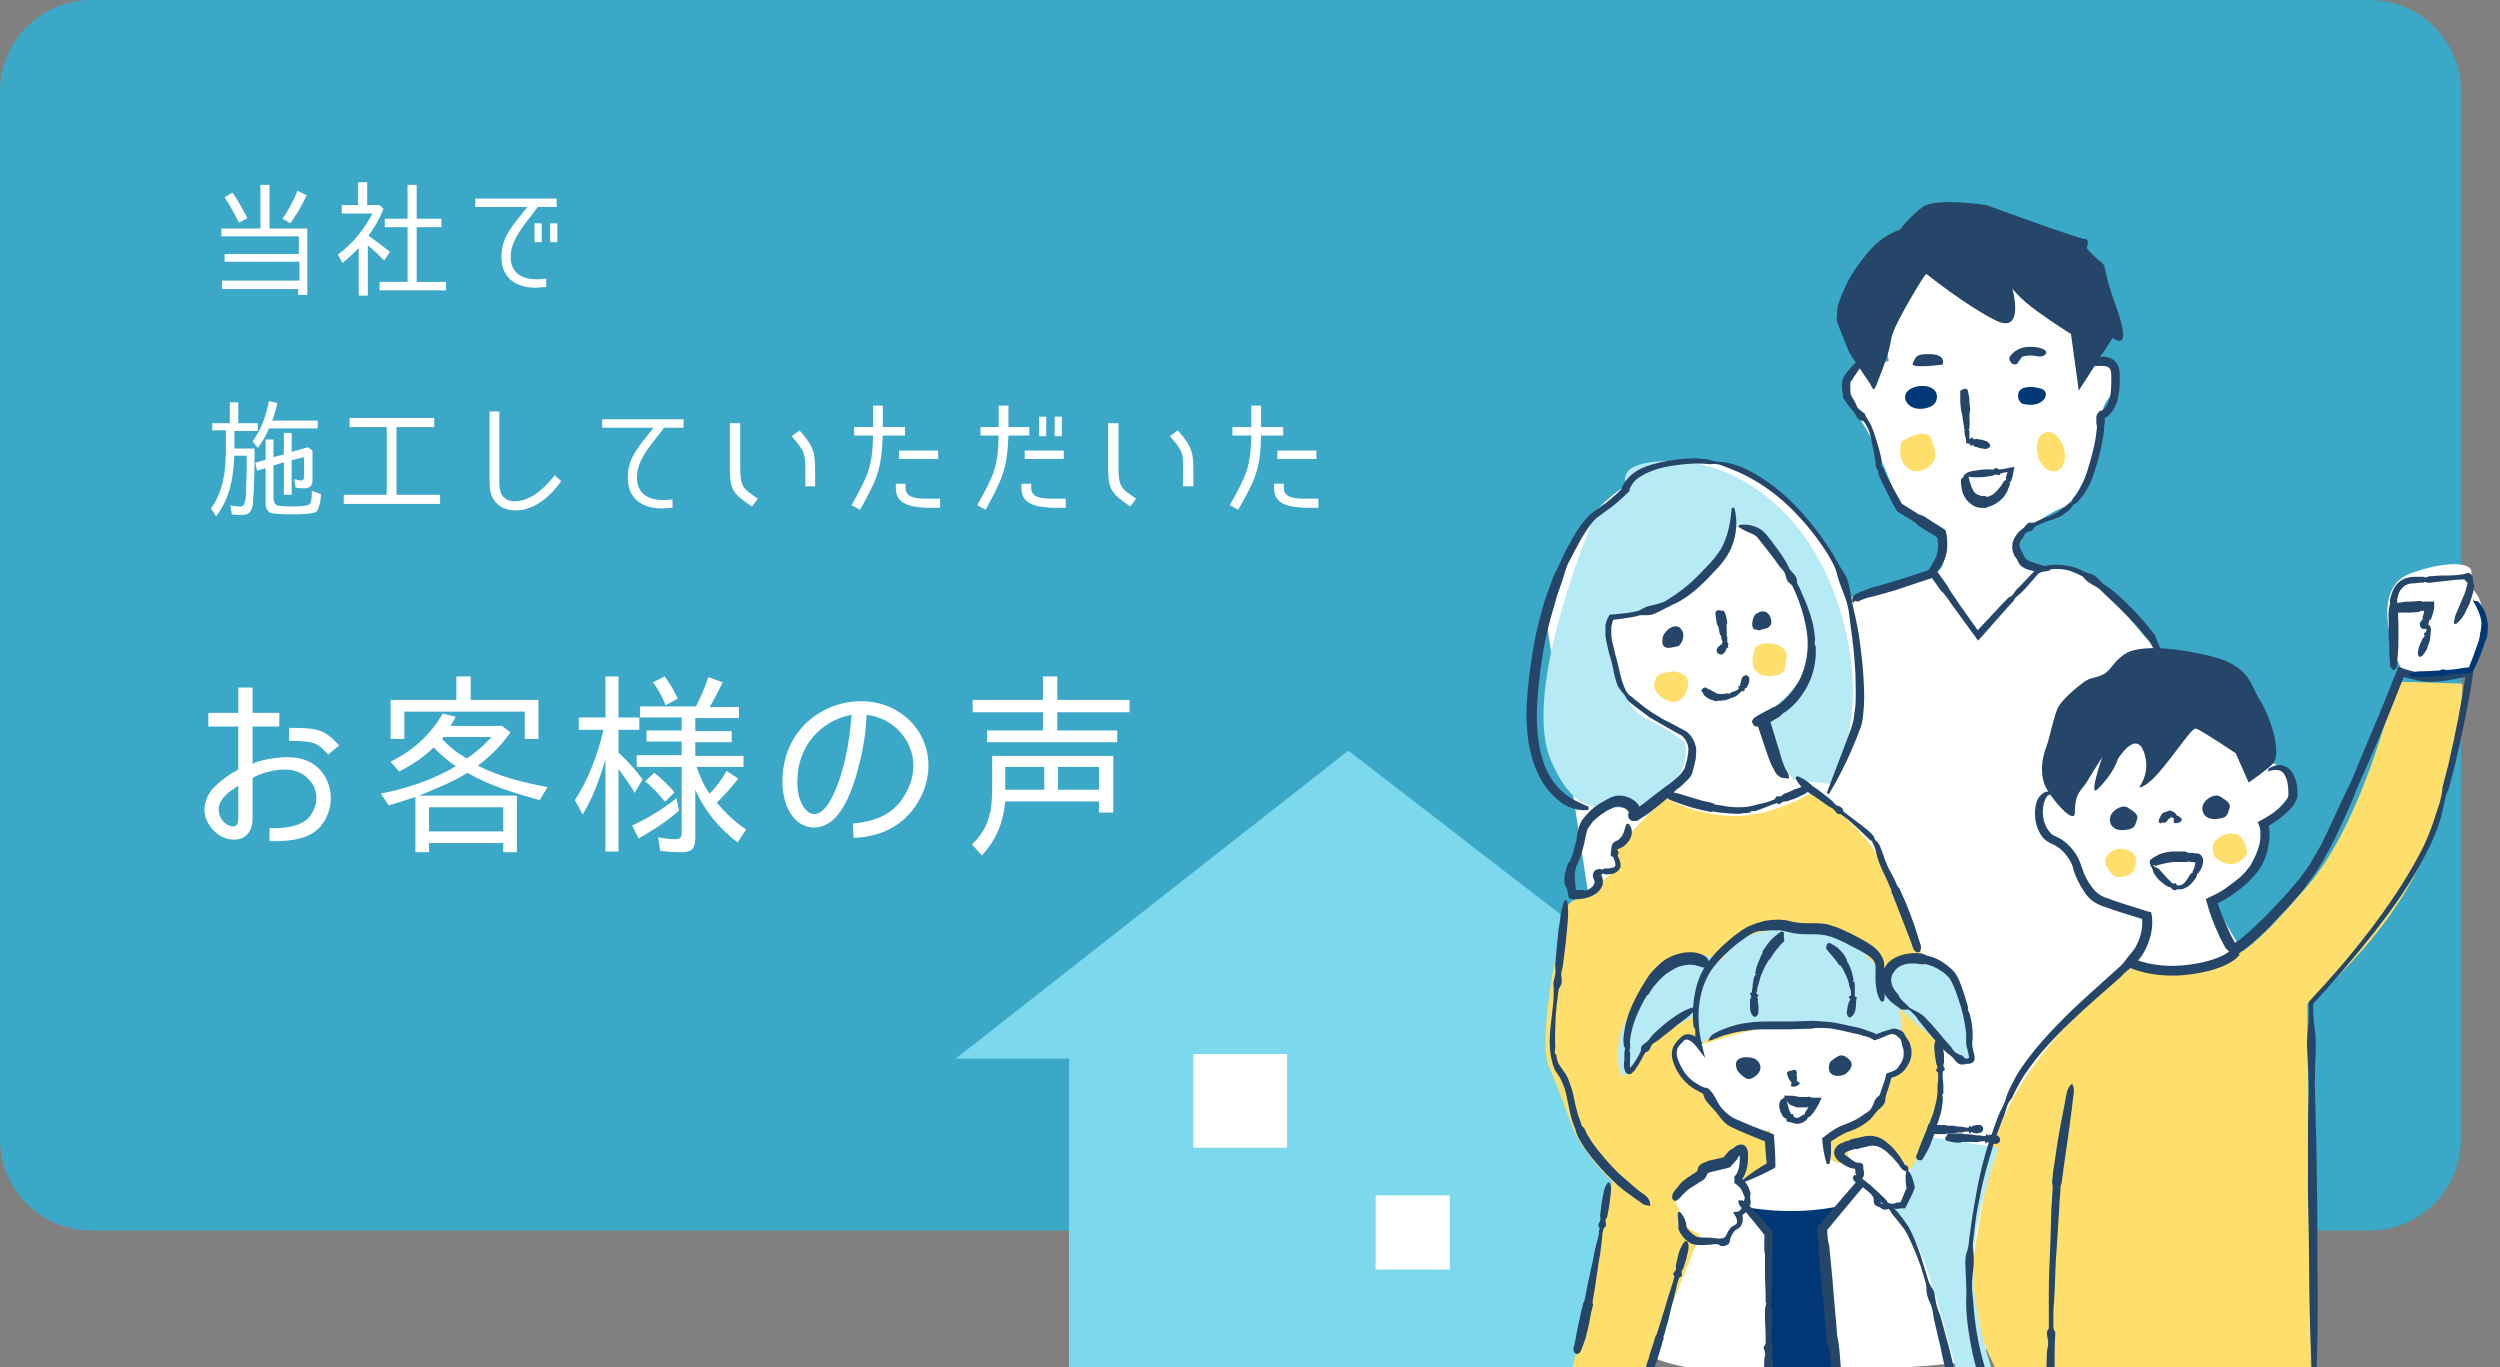 <?xml version="1.0" encoding="utf-8"?>
<!-- Generator: Adobe Illustrator 25.1.0, SVG Export Plug-In . SVG Version: 6.00 Build 0)  -->
<svg version="1.1" id="レイヤー_1" xmlns="http://www.w3.org/2000/svg" xmlns:xlink="http://www.w3.org/1999/xlink" x="0px"
	 y="0px" viewBox="0 0 384 210" style="enable-background:new 0 0 384 210;" xml:space="preserve">
<rect x="0" y="0" width="384" height="210" fill="#808080" stroke="none"/>
<style type="text/css">
	.st0{fill:#3CA8C7;}
	.st1{fill:#FFFFFF;}
	.st2{fill:#7CD9ED;}
	.st3{clip-path:url(#SVGID_2_);}
	.st4{fill:#254569;}
	.st5{clip-path:url(#SVGID_2_);fill:#FFDF6C;}
	.st6{fill:#FFDF6C;}
	.st7{fill:#B6EAF5;}
	.st8{fill:#003776;}
	.st9{fill:none;stroke:#254569;stroke-width:1.5;stroke-miterlimit:10;}
</style>
<path class="st0" d="M364,189H14c-7.7,0-14-6.3-14-14V14C0,6.3,6.3,0,14,0h350c7.7,0,14,6.3,14,14v161C378,182.7,371.7,189,364,189z
	"/>
<g>
	<g>
		<path class="st1" d="M45.9,44.4H34.1v-1.3h11.9v-2.9H34.5V39h11.4v-2.7H34v-1.2h6v-6.7h1.4v6.7h5.8v10.2h-1.4V44.4z M34.5,30.3
			l1.2-0.7c0.9,1.2,1.6,2.6,2.3,3.9l-1.3,0.7h0C36,32.8,35.3,31.5,34.5,30.3z M45.7,29.3l1.4,0.7c-0.7,1.5-1.5,2.9-2.5,4.3l-1.2-0.7
			C44.3,32.3,45.1,30.8,45.7,29.3z"/>
		<path class="st1" d="M56.6,36.2c1.1,0.8,2.2,1.6,3.3,2.5L59,40c-0.8-0.8-1.6-1.6-2.5-2.3v7.7h-1.4v-7.3c-0.8,0.8-1.6,1.6-2.5,2.3
			l-0.7-1.3c2.2-1.6,4-3.8,5.3-6.3h-4.7v-1.3H55v-3.5h1.4v3.5h1.9l0.6,0.6C58.3,33.6,57.5,35,56.6,36.2z M67.8,33.6v1.3h-3.8v8.4
			h4.5v1.3H58.3v-1.3h4.3v-8.4h-3.5v-1.3h3.5v-5.2h1.4v5.2H67.8z"/>
		<path class="st1" d="M78.5,38.6c-0.4,2.8,1.1,4.3,3.9,4.3c0.2,0,0.7,0,1.5-0.1v1.3c-0.7,0-1.2,0.1-1.5,0.1c-3.9,0-5.8-2.2-5.3-5.8
			c0.3-2.3,1.8-4,3.9-6.6H73v-1.3h12.5v1.3h-2.9C81.6,33.3,79,35.9,78.5,38.6z M83.2,37.2h-1.1v-2.9h1.1V37.2z M85.6,37.2h-1.1v-2.9
			h1.1V37.2z"/>
		<path class="st1" d="M39,74.6l0,0.5c-0.1,0.9-0.1,1.8-0.2,2.6c-0.2,0.9-0.6,1.4-1.6,1.4c-0.6,0-1.1,0-1.6-0.1l-0.2-1.4
			c0.5,0.2,1,0.2,1.5,0.2c0.5,0,0.6-0.3,0.7-0.7c0.2-0.6,0.2-1.4,0.2-2.1c0-0.1,0-0.1,0-0.2c0.1-1.4,0.1-2.9,0.1-4.3v-0.5H36
			c-0.2,3.5-0.6,6.4-2.8,9.3l-0.8-1.2c2.1-2.9,2.3-6.3,2.3-9.7v-2.3h-2.1V65h2.7v-3.2h1.3V65h3v1.2H36v2.7h3.1
			C39.1,70.8,39.1,72.7,39,74.6z M39.6,68.8l-0.8-1c1.3-1.8,2.1-4,2.5-6.2l1.3,0.3c-0.2,0.9-0.4,1.8-0.8,2.7h7v1.2h-7.5
			C40.9,66.8,40.3,67.9,39.6,68.8z M42.5,77.6c0.4,0.2,2,0.2,2.4,0.2c0.4,0,2.4,0,2.7-0.4c0.3-0.3,0.3-1.6,0.3-2l1.4,0.5
			c0,0.6-0.2,2.2-0.7,2.7C48,79,45.5,79,44.8,79c-0.6,0-2.8,0-3.4-0.3c-0.4-0.3-0.6-0.8-0.6-1.2v-5.6l-1.3,0.4l-0.3-1.2l1.6-0.5h0
			v-3.1h1.2v2.7l1.6-0.4h0v-3.3h1.2v2.9l2.5-0.7l0.7,0.5v4.5c0,0.8-0.3,1.3-1.2,1.3c-0.5,0-0.9,0-1.4-0.1l-0.2-1.3
			c0.4,0.1,0.8,0.2,1.1,0.2c0.3,0,0.4-0.2,0.4-0.6v-3l-1.9,0.5h0v5.3h-1.2v-5l-1.6,0.5v5.1C42.1,77,42.1,77.4,42.5,77.6z"/>
		<path class="st1" d="M52.8,77.4V76h6.6V65.6h-5.7v-1.4h13v1.4h-5.8V76h6.7v1.4H52.8z"/>
		<path class="st1" d="M79.2,78.4c-2.2,0-4-1.3-4-4.1V63.2h1.5v11.1c0,1.6,0.7,2.7,2.4,2.7c1.5,0,3.7-0.9,6.1-4l1,0.9
			C84,77,81.5,78.4,79.2,78.4z"/>
		<path class="st1" d="M97.9,72.5c-0.4,2.8,1.1,4.3,3.9,4.3c0.2,0,0.8,0,1.5-0.1V78c-0.7,0-1.2,0.1-1.5,0.1c-3.9,0-5.8-2.2-5.3-5.8
			c0.3-2.3,1.8-4,3.9-6.6l-7.9,0v-1.3h12.5v1.3H102C101,67.2,98.3,69.8,97.9,72.5z"/>
		<path class="st1" d="M112.1,71.6v-6.6h1.6v6.6c0,3.3,0.4,3.4,2.7,5l-0.9,1.2C112.5,75.8,112.1,75.2,112.1,71.6z M121.6,67l1.2-0.9
			c2.3,2.6,2.4,3.5,2.4,6.4v2.2h-1.5v-2.2C123.7,69.6,123.6,69.3,121.6,67z"/>
		<path class="st1" d="M132.1,78.3l-1.3-0.7c2.5-4.5,3.2-5.8,3.3-10.7h-2.9v-1.3h2.9v-3.3h1.5v3.3h3.4v1.3h-3.4
			C135.4,72.3,134.6,73.8,132.1,78.3z M137.6,75v-0.7h1.5V75c0,1.5,1.8,1.6,3.4,1.6h1.9v1.4h-1.9C139.9,77.9,137.6,77.5,137.6,75z
			 M144.1,69.2v1.3h-6v-1.3H144.1z"/>
		<path class="st1" d="M151.4,78.3l-1.3-0.7c2.5-4.5,3.2-5.8,3.3-10.7h-2.8v-1.3h2.8v-3.3h1.5v3.3h3.2v1.3h-3.2
			C154.7,72.3,153.8,73.8,151.4,78.3z M156.9,75v-0.7h1.5V75c0,1.5,1.8,1.6,3.4,1.6h1.9v1.4h-1.9C159.2,77.9,156.9,77.5,156.9,75z
			 M163.4,69.2v1.3h-6v-1.3H163.4z M160.7,67h-1.1v-3h1.1V67z M163.1,67h-1.1v-3h1.1V67z"/>
		<path class="st1" d="M170.2,71.6v-6.6h1.6v6.6c0,3.3,0.4,3.4,2.7,5l-0.9,1.2C170.7,75.8,170.2,75.2,170.2,71.6z M179.7,67l1.2-0.9
			c2.3,2.6,2.4,3.5,2.4,6.4v2.2h-1.6v-2.2C181.8,69.6,181.7,69.3,179.7,67z"/>
		<path class="st1" d="M190.2,78.3l-1.3-0.7c2.5-4.5,3.2-5.8,3.3-10.7h-2.9v-1.3h2.9v-3.3h1.5v3.3h3.4v1.3h-3.4
			C193.6,72.3,192.7,73.8,190.2,78.3z M195.7,75v-0.7h1.5V75c0,1.5,1.8,1.6,3.4,1.6h1.9v1.4h-1.9C198,77.9,195.7,77.5,195.7,75z
			 M202.2,69.2v1.3h-6v-1.3H202.2z"/>
	</g>
</g>
<g>
	<g>
		<path class="st1" d="M44.1,116.3c2.3,0,4,0.7,5.2,2.1c2.1,2.5,2,6.2-0.2,8.7c-2.1,2.2-5.7,2.1-7.7,2.1v-2c2.7,0.1,4.9-0.4,6-1.6
			c1.5-1.7,1.6-4.1,0.2-5.7c-0.9-1.1-2.2-1.7-3.9-1.7c-1.4,0-3.7,0.5-4.9,1.3v6.1c0,1.4-0.4,2.3-1.2,2.9c-0.9,0.6-2.1,0.6-3.1,0.2
			c-1.6-0.6-3-2.3-3.1-4.2c0-1.3,0.5-2.5,1.4-3.5c1.1-1.1,2.3-2,3.8-2.8v-6.6H32v-2.1h4.6v-3.9h2.2v3.9h4.1v2.1h-4.1v5.7
			C40,116.7,42.6,116.3,44.1,116.3z M33.7,123.6c-0.4,1.4,0.4,2.8,1.5,3.2c1.1,0.4,1.4-0.1,1.4-1.1v-5
			C35.3,121.5,34.1,122.4,33.7,123.6z M44.4,113.8v-2c4.4,0,5.4,0.2,7.7,2.7l-1.7,1.4C48.8,114.2,48.6,113.8,44.4,113.8z"/>
		<path class="st1" d="M71.8,118.7c-2.2,1.4-5,2.5-7.4,3.5h15v8.7h-2.1v-1.4H65.9v1.4h-2.1v-8.5c-1.4,0.5-2.7,0.9-4.1,1.3l-1.2-1.8
			c4-0.8,8-2.1,11.5-4.2c-1.2-0.8-2.3-1.8-3.4-2.9c-1.5,1.5-3.3,2.7-5.3,3.7l-1.3-1.5c3.4-1.7,6.1-4.1,8-7.4l2,0.5l-0.8,1.4h7.9
			l1.3,1c-1.4,2-3.1,3.7-5,5.1h0c3.3,1.7,7,2.6,10.7,3.3l-1.2,2C79.3,121.9,75.2,120.7,71.8,118.7z M59.9,107.5h10.2v-3.6h2.2v3.6
			h10.4v6h-2.1v-4.2H62.1v4.2h-2.1V107.5z M77.2,124H65.9v3.7h11.4V124z M71.7,116.5c1.4-0.9,2.7-2.1,3.8-3.3h-7.4l-0.2,0.3
			C69,114.7,70.3,115.7,71.7,116.5z"/>
		<path class="st1" d="M89.5,125.1l-1.2-2.2c2.1-3.2,3.5-7,4.4-10.8h-3.8v-1.9H93v-6.3h2v6.3h3.2v1.9h-3.2v3.5
			c1.4,1.3,2.6,2.6,3.7,4.1l-1.2,2.1c-0.8-1.4-1.7-2.6-2.5-3.7v12.7h-2v-14.1C92.1,119.6,91.1,122.5,89.5,125.1z M103.9,122.6
			l0.4,1.9c-1.9,1.7-4,3-6.2,4.3l-1-2h0C99.5,125.7,101.8,124.3,103.9,122.6z M104.5,130.9c-1.1,0-2.1-0.1-3.1-0.2l-0.3-2.1
			c0.9,0.2,1.8,0.3,2.7,0.3c0.5,0,0.9-0.2,0.9-0.8v-10.3h-6.9V116h6.9v-2.1h-5.4v-1.7h5.4v-2h-6.4v-1.7h8.6c0.7-1.4,1.4-2.9,1.9-4.5
			l2.2,0.8c-0.6,1.2-1.2,2.5-2,3.8h4.5v1.7h-6.7v2h5.6v1.7h-5.6v2.1h7.4v1.7H107c0.5,1.4,1.1,2.9,2,4.1c1-1,1.9-2.2,2.6-3.5l1.8,1.2
			c-1,1.3-2.2,2.6-3.3,3.7c1.3,1.5,2.8,3,4.5,4.1l-1.3,2c-2.9-2.2-5.1-4.9-6.5-8.1v7.6C106.7,130.5,106.2,130.9,104.5,130.9z
			 M99.1,120l1.4-1.3c1.1,0.9,2.2,1.9,3.1,3l-1.4,1.4h-0.1C101.2,122,100.2,120.9,99.1,120z M100.3,104.8l1.8-0.9
			c0.8,1.1,1.5,2.3,2,3.4l-1.8,1h-0.1C101.8,107.1,101.1,105.9,100.3,104.8z"/>
		<path class="st1" d="M139.4,121.3c1.3-2.6,1.2-5.5-0.4-7.9c-1.3-2-3.4-3.3-5.9-3.6c-0.1,2.7-0.5,5.2-1.1,7.5c-0.5,2-1.3,5-2.9,7.3
			c-2,3-5,3.1-6.8,1.4c-2-1.9-2.2-5-2.1-6.7c0.4-7.6,6.5-11.6,12-11.6c3.7,0,6.9,1.7,8.8,4.5c2,3,2.1,6.8,0.5,10.1
			c-2.1,4.2-5.7,6.2-10.4,6.4l-0.1-2.2C134.9,126.1,137.7,124.9,139.4,121.3z M130.8,109.8c-3.6,0.6-8,3.7-8.3,9.6
			c-0.1,0.8-0.1,3.7,1.4,5.1c1.1,1.1,2.4,0.4,3.3-1c1.3-2,2.1-4.7,2.6-6.8C130.3,114.6,130.6,112.3,130.8,109.8z"/>
		<path class="st1" d="M154.4,123.2c-0.3,3.1-1.4,5.9-3.6,8.2l-1.5-1.7c2.6-2.5,3.1-5.1,3.1-8.6v-5H171v8.7h-2.2v-1.7H154.4z
			 M173.5,107.5v1.9h-11.1v2.8h9.2v1.8h-20v-1.8h8.6v-2.8h-10.8v-1.9h10.8v-3.6h2.2v3.6H173.5z M160.4,117.8h-6v3.5h6V117.8z
			 M168.8,117.8h-6.3v3.5h6.3V117.8z"/>
	</g>
</g>
<g>
	<g>
		<polygon class="st2" points="207.1,115.3 146.8,162.6 164.2,162.6 164.2,210 252.8,210 252.8,162.6 268.4,162.6 		"/>
		<rect x="183.3" y="161.9" class="st1" width="14.4" height="14.4"/>
		<rect x="211.3" y="183.6" class="st1" width="11.4" height="11.4"/>
	</g>
	<g>
		<defs>
			<rect id="SVGID_1_" x="211.2" y="27.1" width="172.8" height="182.9"/>
		</defs>
		<clipPath id="SVGID_2_">
			<use xlink:href="#SVGID_1_"  style="overflow:visible;"/>
		</clipPath>
		<g class="st3">
			<path class="st4" d="M294.2,217.6c-0.5,0-0.5-0.2-0.6-0.4l-0.3-0.6c-0.2-0.4-0.3-0.7-0.5-1.1c-0.3-0.8-0.6-1.5-0.8-2.3l-0.2-0.6
				l-0.1-0.3c0-0.1,0-0.2,0-0.3c-0.2-0.4-0.3-0.8-0.4-1.2c-0.2-0.8-0.5-1.6-0.7-2.4l-0.2-0.6c0-0.1,0-0.1,0-0.2
				c0.1-0.1,0.1-0.1,0.1-0.2c0-0.1-0.2-0.2-0.2-0.3c-0.1-0.4-0.2-0.8-0.3-1.2l-0.3-1.2c-0.1-0.2-0.1-0.4-0.2-0.6
				c0-0.1,0-0.2-0.1-0.3c-0.1-0.1-0.3-0.1-0.3-0.2c-0.1-0.2,0.1-0.5,0-0.7c0-0.2-0.2-0.4-0.3-0.6c-0.1-0.2-0.1-0.5-0.1-0.7
				c0-0.3,0-0.4,0-0.7c0.1-0.4,0.1-0.8,0.2-1.2c0.1-0.4,0.2-0.8,0.5-1.2h0.4c0.3,0.4,0.4,0.9,0.4,1.3c0,0.4,0,0.8-0.1,1.2
				c0,0.2-0.1,0.5-0.1,0.6c0,0.1,0,0.3,0,0.5c0.1,0.2-0.1,0.4,0,0.6c0.1,0.2,0.4,0.3,0.3,0.5c0,0.1-0.2,0.2-0.2,0.4
				c0,0.1,0,0.2,0.1,0.3c0,0.2,0.1,0.4,0.2,0.6c0.1,0.4,0.3,0.8,0.4,1.1c0.3,0.8,0.5,1.6,0.8,2.3l0.8,2.3c0.1,0.4,0.3,0.8,0.4,1.2
				c0.1,0.1,0.2,0.1,0.2,0.2l0.1,0.3l0.2,0.6c0.3,0.8,0.6,1.5,0.8,2.3c0.1,0.4,0.2,0.8,0.4,1.2l0.2,0.6c0.1,0.2,0.1,0.4-0.2,0.7
				L294.2,217.6z"/>
		</g>
		<g class="st3">
			<path class="st4" d="M253.1,208.2c-0.3-0.3-0.3-0.5-0.2-0.7l0.1-0.6c0.1-0.4,0.2-0.8,0.3-1.2c0.2-0.8,0.5-1.5,0.7-2.3l0.2-0.6
				l0.1-0.3c0-0.1,0.2-0.2,0.2-0.2c0.1-0.4,0.3-0.8,0.4-1.1c0.3-0.8,0.5-1.5,0.8-2.3c0.3-0.7,0.5-1.5,0.8-2.3l0.5-1.1
				c0.1-0.2,0.1-0.4,0.2-0.6c0-0.1,0.1-0.2,0.1-0.3c0-0.1-0.2-0.3-0.2-0.4c0-0.2,0.3-0.3,0.4-0.5c0.1-0.2,0-0.4,0-0.6l0.3-1.2
				c0.1-0.4,0.3-0.8,0.4-1.1c0.2-0.4,0.4-0.7,0.8-1l0.3,0.1c0.2,0.5,0.1,0.9,0,1.3c-0.1,0.4-0.2,0.8-0.3,1.2l-0.4,1.1
				c0,0.2-0.3,0.3-0.3,0.5c-0.1,0.2,0.1,0.5,0,0.6c-0.1,0.1-0.3,0.1-0.4,0.2c-0.1,0.1-0.1,0.2-0.1,0.3c-0.1,0.2-0.1,0.4-0.2,0.6
				l-0.3,1.2c-0.2,0.8-0.5,1.5-0.7,2.3c-0.2,0.8-0.4,1.5-0.7,2.3c-0.1,0.4-0.2,0.8-0.4,1.1c0,0.1,0.1,0.2,0,0.3l-0.1,0.3l-0.2,0.6
				c-0.3,0.8-0.5,1.5-0.8,2.3c-0.1,0.4-0.3,0.7-0.4,1.1l-0.2,0.6c-0.1,0.2-0.2,0.4-0.6,0.4L253.1,208.2z"/>
		</g>
		<g class="st3">
			<path class="st4" d="M261.8,210.8c-0.4-0.2-0.4-0.3-0.4-0.4l0-0.3c0-0.2,0-0.5,0-0.7c0-0.5,0.1-0.9,0.1-1.4l0-0.3l0-0.2
				c0-0.1,0.1-0.1,0.2-0.2c0-0.2,0.1-0.5,0.1-0.7c0.1-0.5,0.1-0.9,0.2-1.4c0.1-0.4,0.1-0.9,0.2-1.4c0.1-0.2,0.1-0.5,0.2-0.7
				c0-0.1,0-0.2,0-0.3c0-0.1,0-0.1,0-0.2c0-0.1-0.2-0.1-0.3-0.2c-0.1-0.1,0.2-0.2,0.2-0.3c0-0.1-0.1-0.2-0.1-0.4l0-0.7
				c0-0.2,0.1-0.5,0.1-0.7c0.1-0.2,0.2-0.4,0.5-0.6l0.4,0c0.3,0.3,0.4,0.5,0.4,0.7c0,0.2,0,0.5,0,0.7l-0.1,0.7
				c0,0.1-0.2,0.2-0.2,0.3c0,0.1,0.2,0.3,0.2,0.4c0,0.1-0.2,0.1-0.3,0.1c0,0.1,0,0.1,0,0.2c0,0.1,0,0.2,0,0.3c0,0.2,0,0.5,0,0.7
				c0,0.5-0.1,0.9-0.1,1.4c0,0.5,0,0.9-0.1,1.4c0,0.2,0,0.5-0.1,0.7c0,0.1,0.1,0.1,0.1,0.2l0,0.2l0,0.3c0,0.5-0.1,0.9-0.2,1.4
				c0,0.2-0.1,0.5-0.1,0.7l-0.1,0.3c0,0.1-0.1,0.2-0.5,0.3L261.8,210.8z"/>
		</g>
		<g class="st3">
			<path class="st4" d="M307.3,210.9c0.4,0.6,0,0.8,0,1.2c-0.1,0.3-0.1,0.7-0.1,1c-0.1,0.7,0,1.4,0.1,2.1c0.1,0.7,0.4,1.4,0.6,2.1
				c0.1,0.2-0.1,0.4,0.1,0.6c0.1,0.2,0.1,0.4,0.2,0.5c0.1,0.4,0.3,0.7,0.4,1.1c0.3,0.7,0.6,1,1.3,1.3c0.3,0.2,0.7,0.2,1,0.5
				c0.1,0.3,0.4,0,0.6,0.1l0.5,0.1c0.4,0.1,0.7,0.1,1.1,0.1c0.2,0,0.3,0,0.5-0.1c0.2-0.1,0.1,0,0.3-0.2c0.1-0.3,0.3-0.6,0.3-1
				c0-0.1-0.1-0.2-0.2-0.3c0-0.1,0-0.2,0.1-0.3c0.1-0.2,0.3-0.3,0.2-0.5l0,0.2c-0.1-0.2-0.3-0.3-0.4-0.5l-0.3-0.5
				c-0.2-0.4-0.4-0.7-0.5-1.1l0.1,0.1c-0.3-0.4-0.5-0.7-0.8-1.1c-0.2-0.4-0.4-0.8-0.5-1.3l0.3-0.2c0.5,0.2,0.9,0.5,1.2,0.8
				c0.3,0.3,0.6,0.7,0.9,1l0,0.1l0,0.1c0.2,0.4,0.3,0.7,0.5,1.1l0.2,0.6c0.1,0.2,0.1,0.4,0.1,0.6l0.1,0.2l0,0.1
				c-0.1,0.2,0,0.4,0.1,0.6c0,0.1,0,0.2,0,0.3c-0.1,0.1-0.2,0.2-0.3,0.3c-0.2,0.4-0.2,0.8-0.4,1.2c-0.1,0.2-0.4,0.5-0.6,0.6
				c-0.2,0.1-0.5,0.1-0.7,0.2c-0.4,0.1-0.9,0.1-1.3,0c-0.2,0-0.4-0.1-0.6-0.1c-0.2,0-0.3-0.4-0.6-0.2c-0.4,0-0.8-0.2-1.2-0.3
				c-0.4-0.1-0.8-0.3-1.2-0.6c-0.4-0.3-0.6-0.8-0.8-1.2c-0.2-0.4-0.3-0.8-0.5-1.1c-0.1-0.2-0.2-0.4-0.2-0.6c0-0.2-0.3-0.3-0.3-0.5
				c-0.3-0.7-0.5-1.5-0.7-2.4c-0.2-0.8-0.2-1.7-0.1-2.6c0.1-0.4,0.2-0.9,0.3-1.3c0.1-0.2,0.2-0.4,0.3-0.6c0.1-0.2,0.3-0.4,0.7-0.4
				L307.3,210.9z"/>
		</g>
		<path class="st5" d="M207.5,140.1"/>
		<g class="st3">
			<path class="st1" d="M379.5,103.3c0,0-9.4,2.2-10.9-1.1c-1.5-3.3-4.1-12,1.6-14.1s9.3-1.6,9.4-0.4c0.1,1.2,0.1,2.7,0.1,2.7
				s1.6,1.3,1.6,4C381.5,97,379.5,103.3,379.5,103.3z"/>
			<path class="st1" d="M249.1,170.8l-0.7,33c0,0,1.1,7.5,23.6,7.1c22.5-0.4,31.9-2,31.9-2l41.9-60.3l-6-10.4c0,0,3.8-3.1,7.4-5.9
				c0.8-0.6,0.1-3.7,1-5.6c1.2-2.5,3.9-4,3.9-6.1c-0.1-2.2-3-3.4-3-3.4s-13.8-16.5-16.6-16.9c-2.8-0.4-8.1-10.9-13.4-12.7
				c-5.3-1.8-6.6,1.5-8.8-1.9c-1.6-4.6,6.9-7.9,6.9-7.9s3.9-2.4,5.7-14.4c0.5-3.4,3.9-3.2,1.8-6.1c-6-8-5.6-12.1-8.2-13.3
				c-2.6-1.1-9.3-6.8-15.6-5.3c-6.4,1.5-12,14.5-10.8,16.5c0.7,1.2-8.8-1-6.4,5.6c0.6,1.6,3,4.9,3.8,6.7c2.5,5.2,3.7,8.8,4.3,10.4
				c0.8,2.2,7,3.5,6.9,5.2c-0.1,4.1,0.9,5.3-8.5,7.4c-9.5,2.1-5.2,1.2-6.7-0.3c-1.5-1.5-1.1-7-10.5-14.2c-1.8-1.4-5.3-5.1-11.6-4.9
				c-6.4,0.2-18.5,2.7-24.1,22.8"/>
			<g>
				<path class="st6" d="M293.2,179.8c0,0,7-5,4.5-21.5c-3-19.5-9.2-28-13.8-32.3c-3.4-3.2-5.9-4.1-5.9-4.1s-6.4,3.9-12.8,3.4
					c-6.4-0.6-9.5-2.9-9.5-2.9s-3.6,4-7.8,8c-0.4,0.4,0.6,3,0.2,3.3c-1.2,1.2-2.6,1.7-3.6,2.9c-1.2,1.5-3.3,1.4-3.7,2.6
					c-1.7,5.5-4.6,20.9-2.9,24.6c1.7,3.8,3.2,8.4,4.1,10.4c0.9,2,6.4,9.9,11.6,10.7S293.2,179.8,293.2,179.8z"/>
				<path class="st6" d="M248.9,175c0,1.2-7.5,35.8-7.5,35.8s10.7,0.8,11.6-1s13-32.5,13-32.5L248.9,175z"/>
			</g>
			<path class="st1" d="M264.7,189.9c0,0-5,0.6-6.2-2.6c-1.2-3.1-2.2-3.9-0.6-4.9c1.7-1,3.6-1.6,4.2-2.2c0.7-0.7,1-1,1.7-1.1
				s1.3-0.4,1.8-0.8c0.4-0.3,1.6-2.9,1.7-1.1c0.1,1.8-0.3,3.3-0.3,3.3s0.8,1.3,2.3,0.2c1.6-1.1,2.7-2.2,2.7-2.2l-0.1-5
				c0,0-4.7,1.4-6.8-1.9s-7-5.7-7.4-9.1c-0.4-3.4,2.4-3.4,3.2-2.3c0.6,0.8,6.6-2.4,13.8-2.7s13,0.7,13.4,1.4
				c0.4,0.6,4.2-0.9,4.6,1.1s-0.2,4.3-1.4,5c-1.2,0.7-2.6,4.6-2.9,5c-0.3,0.4-3.4,2.1-4.1,2.4c-0.7,0.3-3.7,2.2-3.7,2.9
				c0,0.7-0.2,1.9-0.1,2.2c0.1,0.3,1.6,1.2,2,1.2s1.4-0.7,1.4-0.7v-1.7c0,0,0.1-0.6,2.2-0.7s3.9,0.8,4.4,1.3c0.6,0.6,3,2.1,2.6,3.1
				c-0.3,1,0.6,3.2-1.2,3.3c-1.8,0.1-4.9-0.3-4.9-0.3l-1.8-1l-4.8,4.6L264.7,189.9z"/>
			<path class="st7" d="M257,119.9c-2.7,2.1-2.9,4.9-7,4.3s-7.7,1.7-11.7-7.2c-5-11.2,7-38.6,7-38.6s3.3-2.4,4.2-3
				c0.9-0.6-2.5-4.3,6.5-4.6c9-0.3,21.4,6,26.6,22.8s-1.4,26.8-1.4,26.8l-5.8-0.6l-5.3-8.9c0,0,6.9-6.3,7.6-7.6
				c1.3-2.4-1.2-12.3-2.7-15c-3-5.7-7.6-8.8-8.1-7.7c-6.1,13.8-20,14.6-20,14.6s0.6,12.5,5.8,15.1c5.2,2.6,6.1,3.8,6.1,3.8
				S259.7,117.8,257,119.9z"/>
			<path class="st6" d="M307.5,211.9l6.9-0.6c0,0-0.9,4.9,0.3,4.9c1.2,0,40.3-1.4,40.3-1.4l-0.6-60.6c0,0,15.1-11.9,19.7-27.5
				s4.1-21.7,4.1-21.7l-10.1-0.3c0,0-4.9,21.2-13.6,31.3c-8.7,10.1-10.4,10.4-11.9,11c-1.4,0.6-10.5,2.6-14.3,0.8
				c-0.4,0.2-19.3,13.9-22.4,29.7c-3.4,17.4-3.3,18.9-2.5,24.1C304.3,206.8,307.5,211.9,307.5,211.9z"/>
			<path class="st8" d="M268.6,185.5c5.1,0.8,10,0.7,14.6-0.4l-3,3.6l1.7,25.8l-11,0.3l1.2-25.5L268.6,185.5z"/>
			<path class="st7" d="M296.2,174.6l10.8,1.7c0,0-4.6,12.2-3.9,20.5c0.6,8.3,3.9,16.5,3.9,16.5l-4.3,6c0,0-6-25-8.5-28.5
				c-2.5-3.5-4.3-6-4.3-6s2.5,1.2,2.9-1.7c0.4-2.9,0.4-2.9,0.4-2.9L296.2,174.6z"/>
			<path class="st7" d="M264.2,147.7c0,0-3.6-2.3-6.5-0.2c-2.9,2.1-8.7,7.9-9.1,13c-0.4,5.2,1,4.8,1,4.8s3.5-5,6.4-6.8
				c2.9-1.9,4.7-2.5,4.7-2.5s0,4.2,0.6,4.2c0.6,0,2.7-3.3,12.7-3.1c9.9,0.2,13.9,1.9,13.9,1.9l4.1-0.4c0,0,0.1-4-0.6-4.2
				c-0.6-0.2,6.4,5.8,8.1,7.4s4.6,1.9,3.3-2.9c-1.2-4.8-3.7-10.3-5.2-10.3c-1.4,0-3.8-1.2-5.1-1s-2.6,1.9-3.8,1.2s-3.6-4.7-5.9-4.9
				c-2.3-0.2-4-1.7-7.3-1.4c-3.3,0.2-7.2,0.9-8.7,2.1C265.5,145.8,264.2,147.7,264.2,147.7z"/>
			<g>
				<path class="st4" d="M348.4,118.1c0.5-0.3,1-0.6,1.7-0.6c0.7,0,1.4,0.4,1.8,0.9c0.8,1.1,1,2.3,1,3.5c0,0.3,0,0.7-0.2,1
					c-0.1,0.3-0.3,0.6-0.5,0.9c-0.4,0.5-0.8,0.9-1.3,1.3c-0.9,0.8-1.8,1.4-2.9,2l0.3-0.8c0.3,0.8,0.3,1.5,0.3,2.2
					c0,0.7-0.2,1.4-0.3,2.1c-0.2,0.7-0.4,1.3-0.7,1.9c-0.1,0.3-0.3,0.6-0.5,0.9c-0.2,0.3-0.4,0.6-0.6,0.8c-0.9,1.1-1.9,2-3,2.8
					c-1.1,0.8-2.2,1.5-3.5,2l0.4-0.9c0.4,1.1,0.8,2.3,1.3,3.4c0.5,1.1,0.9,2.2,1.5,3.1c0.1,0.1,0.1,0.2,0.2,0.3
					c0.1,0.1,0.1,0.1,0,0.1c0,0-0.2,0-0.3,0c0,0,0,0,0.1-0.1c0.1-0.1,0.2-0.1,0.3-0.2c0.5-0.3,0.9-0.7,1.4-1.1
					c0.9-0.8,1.8-1.6,2.7-2.5c1.7-1.7,3.4-3.5,4.9-5.3c0.8-0.9,1.5-1.9,2.2-2.9c0.6-1,1.2-2,1.8-3.1c1.1-2.2,2.1-4.4,3.1-6.6
					c0.5-1.1,1.1-2.2,1.6-3.3l1.4-3.4c1.9-4.5,3.8-9,5.6-13.6l0.2-0.5l0.5,0.2c0.8,0.3,1.6,0.5,2.5,0.7c0.9,0.2,1.7,0.2,2.6,0.2
					c1.7-0.1,3.5-0.5,5.2-0.9l0.8-0.2l-0.1,0.8c-0.7,4.8-1.7,9.5-2.8,14.2c-0.3,1.2-0.6,2.3-0.9,3.5c-0.2,0.6-0.5,1.1-0.6,1.7
					l-0.4,1.8c-0.5,2.4-1.5,4.7-2.6,6.8c-2.2,4.3-5,8.3-8,12.1c-3,3.8-6.1,7.4-9.4,11l0.1-0.3c0,1.2,0,2.4,0.2,3.7
					c0.2,1.2,0.2,2.4,0.2,3.7c-0.1,2.4-0.2,4.9-0.1,7.3c0.1,2.4,0.1,4.9,0.2,7.3l0.1,7.3c0.1,4.9,0,9.8,0.1,14.7
					c0,4.9,0,9.8-0.3,14.7l-0.4,0c-0.4-4.9-0.5-9.8-0.6-14.7c0-4.9-0.1-9.8-0.2-14.7l0-7.3c0-2.4,0-4.9,0.1-7.3
					c0.1-2.4-0.1-4.9-0.2-7.3c-0.1-1.2,0-2.4,0.1-3.7c0.2-1.2,0.1-2.4,0.1-3.7l0-0.1l0.1-0.1c3.3-3.5,6.4-7.1,9.3-10.9
					c2.9-3.8,5.6-7.8,7.8-12c1.1-2.1,1.9-4.3,2.6-6.6c0.2-0.6,0.4-1.1,0.5-1.7c0.2-0.6,0.2-1.2,0.3-1.8c0.3-1.2,0.6-2.3,0.9-3.5
					c1.1-4.7,2-9.4,2.7-14.1l0.7,0.6c-1.8,0.4-3.6,0.8-5.4,0.9c-0.9,0.1-1.9,0-2.8-0.2c-0.9-0.2-1.8-0.4-2.7-0.7l0.8-0.3
					c-1.8,4.6-3.6,9.1-5.6,13.6c-0.5,1.1-1,2.2-1.5,3.4c-0.5,1.1-0.9,2.3-1.4,3.4c-1,2.2-2,4.5-3.2,6.7c-0.6,1.1-1.2,2.2-1.9,3.3
					c-0.7,1-1.5,2-2.2,3c-1.6,1.9-3.3,3.7-5,5.5c-0.9,0.9-1.8,1.7-2.7,2.5c-0.5,0.4-1,0.8-1.5,1.2c-0.1,0.1-0.3,0.2-0.4,0.3
					c-0.1,0-0.2,0.1-0.3,0.2c-0.2,0.1-0.6,0.1-0.7,0c-0.4-0.1-0.5-0.3-0.7-0.5c-0.1-0.2-0.3-0.3-0.4-0.4c-0.7-1.2-1.2-2.3-1.7-3.5
					c-0.5-1.2-0.9-2.3-1.2-3.5l-0.2-0.6l0.6-0.3c1.1-0.5,2.2-1.1,3.2-1.9c1-0.7,2-1.5,2.7-2.5c0.2-0.2,0.4-0.5,0.5-0.7
					c0.1-0.3,0.3-0.5,0.4-0.8c0.3-0.5,0.5-1.1,0.7-1.7c0.2-0.6,0.3-1.2,0.3-1.8c0-0.6,0-1.2-0.2-1.6l-0.2-0.5l0.5-0.3
					c0.9-0.5,1.9-1.1,2.7-1.8c0.8-0.7,1.6-1.5,1.5-2.3c0-1-0.1-2.1-0.6-2.9c-0.2-0.4-0.6-0.7-1-0.7c-0.5-0.1-1,0-1.5,0.2
					L348.4,118.1z"/>
			</g>
			<g>
				<path class="st4" d="M315.4,122c-0.7,0-1,0.2-1.2,0.7c-0.2,0.4-0.4,1-0.4,1.6c-0.1,1.1,0.2,2.4,0.8,3.2c0.2,0.2,0.3,0.4,0.5,0.6
					c0.1,0.1,0.2,0.1,0.3,0.2l0.4,0.2c0.7,0.3,1.3,0.7,1.8,1.2c1.1,1,1.8,2.2,2.2,3.7l0-0.1c0.3,1,0.8,2,1.4,2.8
					c0.3,0.4,0.6,0.8,1,1.1c0.4,0.3,0.7,0.5,1.3,0.7c2.1,0.8,4.2,1.4,6.4,2.1l0.5,0.1l0.1,0.4c0.3,2-0.2,3.9-1.1,5.6
					c-0.4,0.8-1.1,1.6-1.7,2.2c-0.7,0.6-1.4,1.1-2,1.8c-2.6,2.3-5.3,4.6-7.8,7c-2.5,2.4-4.9,5-6.8,7.8c-0.5,0.7-0.9,1.5-1.3,2.2
					c-0.2,0.4-0.4,0.8-0.6,1.2c-0.1,0.4-0.5,0.7-0.7,1.1c-0.4,0.8-0.5,1.7-0.9,2.5c-0.3,0.8-0.6,1.6-0.9,2.4
					c-1.1,3.3-2.1,6.7-2.7,10.1c-0.4,1.7-0.6,3.4-0.8,5.2c-0.1,0.9-0.3,1.7-0.1,2.6c0.1,0.9,0.1,1.7,0,2.6c-0.1,0.9-0.2,1.7-0.2,2.6
					c0,0.9,0.1,1.7,0.2,2.6c0.1,1.7,0.3,3.4,0.6,5.1c0.3,1.7,0.7,3.4,1.2,5c0.3,0.8,0.6,1.6,1,2.2c0.5,0.6,0.6,0.6,1.1,0.1l0.2-0.3
					l0.2,0c1.2-0.2,2.5-0.4,3.7-0.6c1.2-0.2,2.5-0.3,3.8-0.4l0.1,0.3c-1.2,0.4-2.4,0.7-3.6,1c-1.2,0.3-2.4,0.6-3.7,0.8l0.4-0.3
					c-0.2,0.3-0.3,0.5-0.6,0.7c-0.2,0.2-0.6,0.4-1,0.3c-0.8,0-1.3-0.6-1.6-0.9c-0.6-0.8-0.9-1.7-1.2-2.5c-0.6-1.7-0.9-3.5-1.2-5.2
					c-0.3-1.8-0.5-3.5-0.5-5.3c0-0.9,0.1-1.8,0-2.7c0-0.9-0.1-1.8-0.1-2.7c-0.1-0.9,0-1.8,0.3-2.6c0.3-0.9,0.2-1.7,0.4-2.6
					c0.2-1.7,0.5-3.5,0.8-5.2c0.6-3.5,1.4-6.9,2.6-10.2c0.3-0.8,0.6-1.7,0.9-2.5c0.3-0.8,0.8-1.6,1.1-2.4c0.2-0.9,0.6-1.7,1-2.5
					c0.4-0.8,0.8-1.6,1.3-2.3c2-3,4.4-5.6,6.9-8.1c2.5-2.5,5.2-4.8,7.7-7.1c0.3-0.3,0.7-0.6,1-0.9c0.3-0.3,0.6-0.7,0.8-1
					c0.5-0.7,1.1-1.2,1.4-1.9c0.8-1.4,1.1-3.1,0.9-4.6l0.5,0.6c-2.2-0.7-4.3-1.3-6.5-2.1c-0.5-0.2-1.2-0.5-1.7-0.9
					c-0.5-0.4-0.9-0.9-1.2-1.4c-0.7-1-1.2-2.1-1.6-3.2l0,0l0-0.1c-0.2-1-0.9-2.1-1.7-2.9c-0.4-0.4-0.9-0.7-1.4-1l-0.5-0.2
					c-0.2-0.1-0.3-0.2-0.5-0.3c-0.3-0.2-0.6-0.5-0.8-0.8c-0.9-1.3-1.1-2.7-1-4.1c0.1-0.7,0.2-1.5,0.8-2.1c0.3-0.3,0.6-0.6,1.1-0.6
					c0.4-0.1,0.8,0.1,1.1,0.3L315.4,122z"/>
			</g>
			<g>
				<path class="st4" d="M318.3,166.5c0.3,0.6,0.3,1.1,0.2,1.6l-0.2,1.6c-0.1,1.1-0.3,2.1-0.4,3.2c-0.3,2.1-0.6,4.2-0.9,6.3
					c-0.1,0.5-0.1,1-0.2,1.5l-0.1,0.8c0,0.3-0.2,0.5-0.2,0.8c0,1.1-0.2,2.1-0.2,3.2l-0.4,6.4c-0.2,2.1-0.2,4.2-0.3,6.4l-0.2,3.2
					l0,1.6c0,0.3,0,0.5,0,0.8c0,0.3,0.2,0.5,0.3,0.8c-0.3,4.2,0.2,8.5-0.5,12.7l-0.3,0.1c-0.5-1.1-0.5-2.2-0.6-3.2
					c0-1.1-0.1-2.1,0-3.2l0.1-3.2c0-0.5,0.2-1.1,0.2-1.6c0-0.5-0.2-1.1-0.2-1.6c0-0.3,0.3-0.5,0.3-0.8c0-0.3,0-0.5,0-0.8l0-1.6
					l0-3.2c0-2.1,0.1-4.3,0.2-6.4c0.1-2.1,0.1-4.3,0.2-6.4c0.1-1.1,0.1-2.1,0.2-3.2c0-0.3-0.1-0.5-0.1-0.8l0.1-0.8
					c0-0.5,0.1-1.1,0.2-1.6c0.3-2.1,0.6-4.2,1-6.3c0.2-1,0.4-2.1,0.6-3.1l0.3-1.6c0.1-0.5,0.2-1,0.7-1.5L318.3,166.5z"/>
			</g>
			<g>
				<path class="st4" d="M367.5,102.8c-0.5-0.4-0.4-0.8-0.4-1.2l-0.1-1.2c0-0.8,0-1.6-0.1-2.4l0-2.4c0-0.8-0.1-1.6,0.1-2.4l0,0.1
					c0-0.2,0.1-0.3,0.1-0.5c0-0.2,0-0.3,0-0.5c0-0.3,0.1-0.6,0.2-0.9c0.2-0.6,0.4-1.2,0.9-1.7c0.4-0.5,1.1-0.9,1.8-1
					c0.3-0.1,0.6-0.1,0.9-0.1l0.8,0l0.4,0c0.1,0,0.1,0,0.2,0c0.1,0,0.2,0.1,0.2,0.1c0.3,0,0.5-0.2,0.8-0.2c0.6,0,1.1-0.1,1.7-0.1
					c1.1,0,2.3,0,3.4-0.2l-0.1,0c0.3,0,0.5-0.2,0.9-0.2c0.3,0.1,0.6,0.4,0.6,0.7c0.1,0.3,0,0.5,0.1,0.7c0,0.2,0.1,0.4,0.1,0.6
					c0,0.8-0.3,1.5-0.5,2.2c-0.2,0.7-0.6,1.3-0.9,2c-0.3,0.6-0.8,1.2-1.4,1.7l-0.3-0.2c0.1-0.8,0.3-1.4,0.6-2l0.8-1.9
					c0.3-0.6,0.5-1.3,0.6-1.8c0.1-0.1,0.1-0.3,0.1-0.4c0-0.1-0.1-0.3-0.2-0.3c-0.1,0-0.1,0-0.1,0c0-0.1-0.1-0.3-0.2-0.3l-0.1,0
					c-1.1,0-2.2,0.2-3.4,0.3c-0.6,0.1-1.1,0.1-1.7,0.2c-0.3,0.1-0.6-0.1-0.9-0.1c-0.1,0-0.1,0.1-0.2,0.1c-0.1,0-0.1,0-0.2,0l-0.4,0
					l-0.8,0.1c-0.3,0-0.6,0-0.8,0.1c-0.4,0.1-0.8,0.3-1.1,0.7c-0.3,0.3-0.5,0.8-0.6,1.3c-0.1,0.2-0.1,0.5-0.1,0.7c0,0.1,0,0.3,0,0.4
					c0,0.1,0,0.3,0.1,0.4l0,0.1c0.1,0.8,0,1.6,0.1,2.4l0,2.4c0,0.8,0,1.6-0.1,2.4l-0.1,1.2c0,0.4,0.1,0.8-0.4,1.2H367.5z"/>
			</g>
			<g>
				<path class="st8" d="M380.2,92.3c0.4,0,0.6,0.2,0.7,0.4c0.2,0.2,0.3,0.4,0.4,0.6c0.3,0.4,0.5,0.9,0.6,1.4c0.3,1,0.3,2.1,0.1,3.1
					c-0.1,0.3-0.1,0.5-0.3,0.7c-0.1,0.2-0.1,0.5-0.2,0.7c-0.2,0.5-0.3,0.9-0.5,1.4c-0.4,0.9-0.7,1.8-1.3,2.6c0,0.1-0.1,0.1-0.2,0.1
					l0,0c-0.8,0.2-1.5,0.2-2.3,0.2c-0.4,0-0.8,0.1-1.2,0.1c-0.1,0-0.2,0-0.3,0c-0.1,0-0.2,0.2-0.3,0.2c-0.2,0.1-0.4,0-0.6-0.1
					c-0.8,0.2-1.5,0.2-2.3,0.3c-0.8,0-1.6,0.1-2.4-0.2c-0.1,0-0.1-0.1-0.1-0.2c0,0,0-0.1,0.1-0.1c0.8-0.4,1.5-0.4,2.3-0.4
					c0.8,0,1.5-0.1,2.3-0.1c0.2-0.1,0.4-0.2,0.6-0.2c0.1,0,0.2,0.1,0.3,0.1c0.1,0,0.2,0,0.3,0c0.4,0,0.8-0.1,1.2-0.1
					c0.8-0.1,1.5-0.3,2.3-0.3l-0.2,0.1c0.3-0.9,0.7-1.7,1-2.7c0.2-0.4,0.3-0.9,0.5-1.4c0.1-0.2,0.1-0.5,0.2-0.7c0-0.3,0-0.5,0.1-0.7
					c0.2-0.9,0.2-1.8-0.1-2.6c-0.1-0.4-0.3-0.8-0.5-1.2c-0.1-0.2-0.2-0.4-0.3-0.6c-0.1-0.2-0.3-0.3-0.2-0.7l0,0
					C380,92.4,380.1,92.3,380.2,92.3z"/>
			</g>
			<g>
				<path class="st4" d="M367.6,93.1c0.2-0.6,0.5-0.4,0.7-0.5c0.2,0,0.5-0.1,0.7-0.1c0.5-0.1,1-0.1,1.4-0.1l1.4-0.1
					c0.3,0.2,0.5,0.1,0.7,0.1l0.7,0l0.7,0l0,0.6c0,0.5-0.1,0.8-0.2,1.2c-0.1,0.2-0.1,0.4-0.2,0.6c0,0.1-0.1,0.2-0.1,0.3
					c0,0,0,0.1-0.1,0.1c0,0-0.2,0-0.2,0.1c0,0.1,0,0.2,0,0.3c-0.1,0.1-0.1,0.2-0.2,0.3c0,0.1-0.1,0.1-0.1,0.2l0,0l0,0c0,0,0,0,0-0.1
					c0-0.1,0-0.1-0.1-0.2c0-0.1-0.1-0.1-0.1-0.1l-0.1,0c-0.1,0,0.1,0,0.1,0c0.1,0,0.3,0.1,0.4,0.2c0.3,0.2,0.4,0.6,0.4,0.8
					c-0.1,0.9-0.1,1.7-0.4,2.3c-0.1,0.4-0.2,0.7-0.4,1c-0.2,0.3-0.4,0.7-0.8,0.9l-0.3-0.1c-0.2-0.5-0.1-0.8,0-1.2
					c0.1-0.4,0.2-0.7,0.4-1l0.2-0.5c0.1-0.2,0.4-0.3,0.3-0.5c0-0.1-0.1-0.2-0.1-0.3c0-0.1,0.2-0.1,0.3-0.2c0.1-0.2,0.1-0.3,0.1-0.4
					c0-0.2-0.1-0.2-0.1-0.1c0,0,0,0-0.1,0c-0.1,0-0.1,0-0.4,0c0,0-0.1,0-0.1-0.1c-0.1,0-0.1-0.1-0.2-0.2c-0.1-0.2-0.1-0.2-0.1-0.3
					c0,0,0-0.1,0-0.1l0-0.1l0-0.1c0.1-0.1,0.1-0.2,0.2-0.3l0.1-0.2c0-0.1,0.2-0.1,0.2-0.1c0.1,0-0.1-0.1-0.1-0.2l0-0.1
					c0-0.1,0.1-0.2,0.1-0.2c0-0.2,0.1-0.3,0.1-0.5c0.1-0.3,0.1-0.7,0.1-1l0.6,0.6l-0.7,0.1c-0.2,0.1-0.5-0.1-0.7,0.2l-1.4,0.1
					c-0.5,0-1,0-1.4,0c-0.2,0-0.5,0-0.7,0c-0.2-0.1-0.5,0.2-0.7-0.4L367.6,93.1z"/>
			</g>
			<g>
				<path class="st4" d="M331.9,126.5c-0.3-0.2-0.4-0.2-0.3-0.3l0-0.2c0-0.1,0-0.2,0.1-0.3c0.1-0.2,0.2-0.4,0.3-0.6
					c0.1-0.1,0.2-0.2,0.2-0.2l0.1-0.1c0,0,0.1-0.1,0.2,0c0.2-0.1,0.4-0.2,0.7-0.3c0.3,0,0.6,0.2,0.8,0.3c0.2,0.1,0.3,0.4,0.4,0.5
					c0.1,0,0,0.1,0.3,0c0.2-0.1-0.1,0.2,0,0.2c0.2,0,0.2,0.1,0.3,0.1c0.1,0.1,0.1,0.2,0.1,0.3c0,0.1,0,0.2-0.3,0.4l-0.3,0.1
					c-0.4,0.1-0.4,0-0.5,0c-0.1,0-0.1-0.1-0.1-0.2c0-0.1-0.1-0.1,0.1-0.3c0,0-0.3,0.1-0.2,0c0.3-0.2,0.1-0.2,0.1-0.2
					c-0.3-0.2-0.5-0.2-0.5-0.1c0,0-0.1,0.1-0.2,0.1c0.1,0.1,0,0.1,0,0.1l-0.1,0l-0.1,0.1c-0.1,0.1-0.1,0.2-0.2,0.3
					c0,0-0.1,0.1-0.2,0.1l-0.1,0.1c0,0-0.1,0-0.4-0.1L331.9,126.5z"/>
			</g>
			<g>
				<path class="st4" d="M330.4,133.1c-0.1-0.1-0.1-0.2-0.1-0.3c0-0.1-0.1-0.2-0.1-0.3c0-0.2,0-0.4,0.1-0.4c0.2-0.2,0.3-0.3,0.5-0.4
					c0.3-0.2,0.6-0.3,0.9-0.5c0.6-0.2,1.3-0.4,2-0.4c0.7,0,1.3,0,1.9,0c0.2,0,0.3,0.1,0.5,0.2c0.2,0,0.3,0,0.5,0
					c0.3,0,0.6,0.1,1,0.1l0.1,0l0,0c0.4,0.2,0.5,0.4,0.6,0.6c0.1,0.2,0.1,0.4,0.1,0.6c0,0.3-0.1,0.6-0.2,0.9
					c-0.1,0.2-0.2,0.5-0.4,0.7l-0.1,0.2c0,0.1-0.2,0-0.2,0.1c-0.1,0.1,0,0.3-0.1,0.4c-0.2,0.4-0.5,0.8-0.9,1.2
					c-0.4,0.4-0.9,0.7-1.5,0.8c-0.1,0-0.3,0-0.4,0c-0.1,0-0.1,0-0.2,0c-0.1,0-0.2,0.1-0.2,0.1c-0.3,0.2-0.6-0.2-0.8-0.4
					c-0.6-0.1-1-0.5-1.4-0.8c-0.4-0.3-0.7-0.7-1-1.1c-0.1-0.2-0.3-0.4-0.3-0.7C330.6,133.6,330.6,133.3,330.4,133.1z M330.7,132.9
					c0.1,0.2,0.4,0.3,0.6,0.4c0.3,0.1,0.4,0.3,0.6,0.5c0.3,0.3,0.6,0.7,0.9,1c0.3,0.3,0.6,0.6,0.9,0.9c0.2,0.1,0.4-0.2,0.6,0.1
					c0,0.1,0.1,0.2,0.1,0.2c0,0,0.1,0,0.1,0c0.1,0,0.2,0,0.3,0c0.8-0.1,1.2-1.1,1.7-1.8c0.1-0.1,0.2-0.1,0.3-0.2
					c0.1,0-0.1-0.2,0-0.2l0.1-0.2c0.1-0.2,0.2-0.4,0.2-0.6c0.1-0.2,0.1-0.4,0.1-0.5c0-0.1,0-0.1,0-0.1c0,0,0,0,0.2,0.1l0.1,0
					c-0.3,0-0.6-0.1-0.9-0.1c-0.1,0-0.3,0-0.4-0.1c-0.2,0-0.3,0.2-0.5,0.1c-0.6,0-1.2,0-1.8,0c-0.6,0.1-1.1,0.1-1.7,0.3
					c-0.3,0.1-0.6,0.1-0.8,0.2c-0.1,0-0.2,0.1-0.3,0.1c0,0-0.1,0-0.2-0.1C330.9,132.9,330.9,132.9,330.7,132.9
					C330.8,132.9,330.8,132.9,330.7,132.9z"/>
			</g>
			<g>
				<path class="st4" d="M282,214c-0.4-0.7-0.5-1.4-0.5-2.1c-0.1-0.7-0.1-1.4-0.2-2.1c-0.2-1.4-0.4-2.8-0.7-4.1l0,0l0,0
					c-0.3-2.8-0.5-5.6-0.8-8.4l-0.4-4.2c0-0.4-0.1-0.7-0.1-1.1c0-0.4,0.1-0.7,0-1.1c-0.1-0.7-0.2-1.4-0.2-2.1l0-0.3l0.2-0.2l6.1-7.1
					l0.3-0.4l0.4,0.3c1.3,1,2.5,2.1,3.7,3.3c0.1,0.4,0.5,0.7,0.8,0.9c0.3,0.3,0.6,0.6,0.9,0.9c0.5,0.6,1,1.3,1.5,2
					c0.9,1.5,1.4,3,2,4.6l0.7,2.3c0.3,0.8,0.4,1.6,0.8,2.3c0.2,0.4,0.5,0.7,0.6,1.1c0.1,0.4,0.1,0.8,0.2,1.2
					c0.1,0.8,0.4,1.6,0.7,2.3c0.5,1.6,0.8,3.1,1.3,4.7c0.4,1.6,0.8,3.2,1.1,4.8c0.3,1.6,0.6,3.2,0.6,4.9l-0.3,0.1
					c-0.7-1.5-1.1-3.1-1.5-4.7c-0.4-1.6-0.8-3.1-1.1-4.7l-1.1-4.7c-0.1-0.8-0.2-1.6-0.6-2.4c-0.2-0.4-0.3-0.7-0.4-1.1
					c-0.1-0.4-0.1-0.8-0.1-1.2c-0.1-0.8-0.4-1.6-0.6-2.3c-0.2-0.8-0.5-1.5-0.8-2.3c-0.6-1.5-1.2-3-2-4.3c-0.5-0.6-1-1.3-1.5-1.9
					c-0.3-0.3-0.5-0.6-0.7-1c-0.2-0.3-0.4-0.7-0.9-0.8c-1.1-1.1-2.3-2.2-3.6-3.1l0.7-0.1l-6,7.2l0.1-0.5c0.1,0.7,0.1,1.4,0.2,2.1
					c0.1,0.3,0.2,0.7,0.2,1c0,0.3,0.1,0.7,0.1,1l0.4,4.2c0.2,2.8,0.5,5.6,0.7,8.4l0-0.1c0.3,1.4,0.4,2.8,0.5,4.3
					c0.1,0.7,0.1,1.4,0.1,2.1c0,0.7,0,1.4-0.3,2.2H282z"/>
			</g>
			<g>
				<path class="st4" d="M267,184.4c0.4-0.1,0.8,0,1,0.2c0.2,0.2,0.5,0.4,0.7,0.6c0.4,0.4,0.8,0.8,1.2,1.2c0.8,0.8,1.5,1.7,2.2,2.6
					l0.2,0.2l0,0.3l0,1.6l0,0.8c0,0.3,0,0.5-0.1,0.8l0,3.2c0,1.1-0.1,2.1-0.1,3.2l0,0.8l0,0.2c0,0.1-0.1,0.1-0.1,0.2
					c0,0.1,0,0.3,0.1,0.4c0.1,0.3,0.1,0.5,0.1,0.8l0,0.8c0,1.1-0.1,2.1-0.1,3.2l0,0.8c-0.1,0.3,0.3,0.5,0.3,0.8
					c0,0.3-0.2,0.5-0.2,0.8c-0.1,0.3,0,0.5,0.1,0.8c0,1.1,0.1,2.1,0,3.2c-0.1,1.1,0,2.1-0.6,3.2l-0.4-0.1c-0.4-1.1-0.3-2.1-0.4-3.2
					c0-1.1,0.1-2.1,0.1-3.2c0.1-0.3,0.2-0.5,0.1-0.8c0-0.3-0.2-0.5-0.2-0.8c0-0.3,0.4-0.5,0.3-0.8l0-0.8c0-1.1-0.1-2.1-0.1-3.2
					l0-0.8c0-0.3,0-0.5,0.1-0.8c0-0.1,0.1-0.3,0.1-0.4c0-0.1-0.1-0.1-0.1-0.2l0-0.2l0-0.8c0-1.1-0.1-2.1-0.1-3.2l0-3.2
					c-0.1-0.3-0.1-0.5-0.1-0.8l0-0.8l0-1.6l0.2,0.5l-2.1-2.6c-0.4-0.4-0.7-0.9-1.1-1.3c-0.2-0.2-0.4-0.4-0.6-0.6
					c-0.2-0.2-0.3-0.4-0.4-0.8L267,184.4z"/>
			</g>
			<g>
				<path class="st4" d="M262.1,148.6c-0.5,0.1-0.8-0.1-1.2-0.2c-0.3-0.1-0.7-0.2-1-0.2c-0.7-0.1-1.4,0.1-2.1,0.3
					c-0.7,0.3-1.3,0.7-1.9,1.1c-0.6,0.5-1.1,1-1.6,1.6c-0.3,0.3-0.5,0.6-0.7,0.9l-0.3,0.5c-0.1,0.2-0.3,0.3-0.4,0.4
					c-0.4,0.7-0.8,1.4-1.1,2.1c-0.7,1.4-1.2,3-1.4,4.5c-0.1,0.4,0,0.7,0,1.1c0,0.1,0,0.2,0,0.3c-0.1,0.1-0.1,0.2-0.1,0.3
					c0,0.2,0.1,0.4,0.1,0.6c0,0.8-0.1,1.7,0,2.4c0,0.1,0,0.2,0,0.1c0,0-0.1-0.1-0.2-0.1c-0.1,0-0.1,0-0.1,0c0.1,0,0.2-0.2,0.3-0.3
					c0.3-0.3,0.5-0.6,0.7-0.9c0.2-0.3,0.4-0.7,0.6-1l0.3-0.6c0.1-0.2,0-0.5,0.1-0.7c0.2-0.4,0.7-0.6,1-0.9c0.3-0.3,0.5-0.7,0.8-1
					c0.6-0.6,1.2-1.1,1.9-1.7c0.6-0.5,1.3-1,2.1-1.5c0.7-0.4,1.4-0.8,2.3-1l0.2,0.3c-0.5,0.7-1.2,1.3-1.8,1.7
					c-0.7,0.5-1.3,1-1.9,1.5c-0.6,0.5-1.3,1-1.9,1.5c-0.3,0.3-0.7,0.4-1,0.7c-0.3,0.3-0.3,0.8-0.6,1c-0.1,0.1-0.4,0.2-0.5,0.3
					c-0.1,0.2-0.2,0.3-0.3,0.5c-0.2,0.4-0.4,0.8-0.6,1.1c-0.2,0.4-0.5,0.7-0.7,1.1c-0.2,0.2-0.3,0.3-0.5,0.5c-0.1,0-0.2,0.1-0.4,0.1
					c-0.2,0-0.4-0.2-0.5-0.3c-0.1-0.2-0.1-0.3-0.2-0.5c-0.1-0.5-0.1-0.9,0-1.3c0-0.4,0-0.8,0-1.2c0-0.2,0.1-0.4,0.1-0.6
					c0-0.1,0-0.2-0.1-0.3c-0.1-0.1,0-0.2-0.1-0.3c0-0.4-0.1-0.9,0-1.3c0.3-3.5,2-6.5,3.9-9.4c0.5-0.7,1.2-1.3,1.8-1.9
					c0.7-0.6,1.5-1,2.4-1.3c0.9-0.3,1.8-0.4,2.8-0.3c0.5,0.1,0.9,0.2,1.3,0.4c0.4,0.2,0.8,0.5,0.9,1.1L262.1,148.6z"/>
			</g>
			<g>
				<path class="st4" d="M262.4,159.9c0.2-0.7,0.7-1.1,1.2-1.3c0.5-0.3,1.1-0.5,1.6-0.7c1.1-0.4,2.2-0.7,3.3-0.8
					c1.1-0.2,2.3-0.2,3.4-0.2c1.1,0,2.2,0,3.3,0l3.3-0.1c1.1,0.1,2.3,0.1,3.4,0.3c1.1,0.2,2.2,0.5,3.3,0.7c0.5,0.1,1.1,0.3,1.6,0.5
					c0.6,0.2,1,0.3,1.7,0.7l-0.6,0c0.6-0.3,1-0.4,1.5-0.6l0.7-0.2c0.2-0.1,0.6-0.2,0.9-0.2c0.4,0,0.7,0.2,1,0.3
					c0.3,0.2,0.5,0.4,0.6,0.7c0.2,0.5,0.7,0.9,0.8,1.4c0.1,0.3,0.1,0.5,0.2,0.8c0,0.1,0,0.3,0,0.5c0,0.1,0,0.3,0,0.4
					c-0.1,0.6-0.3,1.1-0.6,1.6c-0.1,0.2-0.3,0.4-0.5,0.7c-0.2,0.2-0.4,0.4-0.7,0.6c-0.5,0.3-1,0.5-1.5,0.6l0.3-0.3l-0.5,1.7
					l-0.3,0.9c-0.1,0.3-0.2,0.6-0.2,0.9c0,0.7-0.5,1.2-1,1.6c-0.5,0.4-0.8,1-1.3,1.5c-1,0.9-2.1,1.5-3.3,1.9c-1.1,0.4-2,1-3,1.7
					l0.2-0.5c0.1,1.3,0.1,2.5-0.2,3.8l-0.4,0c-0.4-1.2-0.6-2.5-0.7-3.7l0-0.3l0.3-0.2c1-0.8,2-1.5,3.2-1.9c1.1-0.4,2.1-0.9,3-1.6
					c0.5-0.3,1-0.6,1.2-1.2c0.3-0.5,0.3-1.1,0.9-1.5c0.3-0.2,0.3-0.5,0.4-0.8l0.3-0.8c0.2-0.6,0.4-1.1,0.5-1.7l0.1-0.2l0.2-0.1
					c0.4-0.1,0.9-0.3,1.2-0.5c0.2-0.1,0.3-0.3,0.4-0.4c0.1-0.2,0.2-0.4,0.4-0.6c0.2-0.4,0.4-0.8,0.4-1.3c0-0.1,0-0.2,0-0.3
					c0-0.1,0-0.2,0-0.3c0-0.2-0.1-0.4-0.2-0.7c-0.1-0.4-0.1-1-0.5-1.3c-0.2-0.1-0.3-0.3-0.5-0.4c-0.1-0.1-0.3-0.1-0.5-0.2
					c-0.3,0-0.8,0.2-1.2,0.4c-0.4,0.2-1,0.4-1.3,0.5l-0.3,0.1l-0.3-0.2c-0.3-0.2-0.9-0.4-1.4-0.5c-0.5-0.2-1-0.3-1.6-0.4
					c-1.1-0.3-2.1-0.5-3.2-0.7c-1-0.1-2.1-0.2-3.2,0l-3.3,0.1c-1.1,0-2.2,0-3.3,0c-1.1,0-2.2,0-3.2,0.2c-1.1,0.1-2.1,0.3-3.1,0.6
					c-0.5,0.1-1,0.3-1.5,0.5c-0.5,0.2-0.9,0.4-1.5,0.5L262.4,159.9z"/>
			</g>
			<g>
				<path class="st4" d="M289,153.9c-0.7-0.9-0.8-2-0.9-3c-0.1-1,0.1-2.2-0.1-2.9c-0.2-0.7-0.9-1.2-1.8-1.7
					c-0.8-0.5-1.8-0.9-2.6-1.4c-0.9-0.4-1.8-0.9-2.7-1.1c-0.9-0.3-1.8-0.3-2.8-0.3c-1,0-2.1,0-3.2-0.3c-0.5-0.1-0.9-0.2-1.4-0.3
					c-0.4,0-0.9,0-1.4,0c-0.5,0-1,0.1-1.5,0.1c-0.3,0-0.5,0-0.7,0.1c-0.1,0-0.2,0-0.3,0.1l-0.3,0.1c-0.8,0.4-1.6,1-2.4,1.6
					c-1.5,1.2-3,2.6-4.1,4.2c-2.1,3.2-2.3,7.5-1.4,11.3l0.5,2.1l-1.3-1.7c-0.3-0.4-0.7-0.8-1.1-1c-0.4-0.2-0.7-0.2-1,0.2
					c-0.4,0.4-0.8,0.8-0.9,1.2c-0.1,0.4-0.1,0.9,0.1,1.5c0.4,1,0.9,2,1.7,2.8c0.4,0.4,0.8,0.7,1.3,1c0.5,0.3,1,0.6,1.5,0.6l0,0
					l0.3,0.2c0.8,0.7,1.1,1.7,1.7,2.6c0.6,0.8,1.4,1.5,2.2,1.9c0.9,0.4,1.9,0.8,2.8,1.2l2.9,1.1l0.4,0.2l0,0.4
					c0.1,1.4,0.2,2.8,0.2,4.2l0,0.4l-0.3,0.2c-1.5,0.8-3,1.5-4.6,2.1l-0.2-0.3c1.3-1.1,2.7-2,4.1-2.8l-0.3,0.6
					c-0.1-1.4-0.3-2.8-0.3-4.2l0.4,0.6c-1-0.4-1.9-0.8-2.9-1.2c-1-0.4-1.9-0.8-2.9-1.3c-1.1-0.6-1.6-1.6-2.3-2.4
					c-0.7-0.8-1.6-1.5-1.8-2.6l0.3,0.2c-0.6-0.4-1.1-0.6-1.6-0.9c-0.5-0.3-1-0.7-1.4-1.1c-0.9-0.9-1.5-1.9-1.9-3.1
					c-0.2-0.6-0.3-1.3-0.1-2c0.2-0.7,0.7-1.2,1.1-1.6c0.2-0.2,0.5-0.5,0.9-0.6c0.4-0.1,0.8,0,1.1,0.1c0.6,0.3,1.1,0.7,1.5,1.2
					l-0.9,0.4c-0.1-0.5-0.2-1-0.2-1.6c0-0.3,0-0.5,0-0.8c0-0.1-0.1-0.2-0.2-0.4c-0.1-0.1-0.1-0.3-0.1-0.4c-0.1-1-0.1-2.1,0-3.1
					c0.2-2.1,0.7-4.2,1.9-6c1.2-1.8,2.7-3.2,4.3-4.5c0.8-0.6,1.7-1.3,2.7-1.7c0.3-0.1,0.6-0.2,0.8-0.3c0.3-0.1,0.5-0.1,0.7-0.2
					c0.5-0.2,1-0.2,1.6-0.3c0.5,0,1.1-0.1,1.7,0c0.6,0,1.1,0.2,1.6,0.3c0.9,0.2,1.8,0.2,2.8,0.2c1,0,2.2,0,3.2,0.4
					c1.1,0.3,2,0.8,2.9,1.2c0.9,0.5,1.8,0.9,2.7,1.5c0.5,0.3,0.9,0.6,1.3,1c0.4,0.4,0.8,1,1,1.6c0.2,0.6,0.1,1.2,0.1,1.7
					c0,0.5-0.1,1,0,1.5c0,1,0.2,1.9,0,3L289,153.9z"/>
			</g>
			<g>
				<path class="st4" d="M274,144c0.1,0.4,0.1,0.5,0,0.6l-0.3,0.3c-0.2,0.2-0.4,0.4-0.5,0.6c-0.4,0.4-0.7,0.8-1,1.3l-0.2,0.3
					l-0.1,0.2c0,0.1-0.2,0.1-0.2,0.1c-0.1,0.3-0.3,0.5-0.4,0.7c-0.3,0.5-0.5,1-0.7,1.5c-0.3,0.5-0.3,1.1-0.5,1.6
					c-0.1,0.3-0.2,0.6-0.2,0.8c0,0.1,0,0.3-0.1,0.4c0,0.1,0,0.1,0,0.2c0,0.1,0.2,0.2,0.3,0.2c0.1,0.1-0.2,0.3-0.2,0.4
					c0,0.1,0.2,0.3,0.1,0.4c0,0.3,0,0.6,0.1,0.8c0,0.3,0,0.6,0,0.8c0,0.3,0,0.6-0.3,0.9l-0.3,0.1c-0.4-0.2-0.5-0.5-0.6-0.8
					c-0.1-0.3-0.1-0.6-0.1-0.9c0-0.3,0-0.6,0-0.9c0-0.2,0.2-0.3,0.2-0.5c0-0.2-0.2-0.3-0.2-0.5c0-0.1,0.2-0.1,0.3-0.2
					c0-0.1,0-0.2,0-0.2c0-0.1,0-0.3,0.1-0.5c0-0.3,0-0.6,0.1-0.9c0-0.3,0.1-0.6,0.2-0.9c0-0.1,0.2-0.1,0.2-0.2c0,0,0-0.1-0.1-0.1
					c0-0.1,0-0.1,0-0.1l0.1-0.5c0.1-0.6,0.4-1.2,0.6-1.7c0.1-0.3,0.2-0.6,0.4-0.8c0-0.1,0-0.2,0-0.3l0.1-0.2l0.3-0.4
					c0.3-0.5,0.7-1,1.2-1.5c0.2-0.2,0.5-0.4,0.7-0.6l0.4-0.3c0.1-0.1,0.3-0.2,0.6,0L274,144z"/>
			</g>
			<g>
				<path class="st4" d="M280.6,145c0.3-0.2,0.5-0.2,0.6-0.1c0.1,0.1,0.2,0.2,0.4,0.2c0.2,0.2,0.4,0.3,0.7,0.5
					c0.4,0.4,0.8,0.8,1.1,1.3l0.2,0.4l0.1,0.2c0,0.1,0,0.2,0,0.2c0.2,0.2,0.3,0.5,0.4,0.7c0.2,0.5,0.4,1,0.5,1.6
					c0,0.1,0.1,0.3,0.1,0.4c0,0,0,0.1,0,0.1c-0.1,0.1-0.1,0.1-0.1,0.1c0,0.1,0.1,0.1,0.2,0.2c0.1,0.3,0.1,0.5,0.1,0.8
					c0,0.3,0,0.5,0,0.8c0,0.1,0,0.3,0,0.4c0,0.1,0,0.1,0,0.2c0,0.1,0.2,0.1,0.3,0.2c-0.3,1.1,0.2,2.3-1,3.1l-0.3-0.1
					c-0.2-0.3-0.3-0.6-0.2-0.9c0-0.3,0.1-0.5,0.1-0.7l0.2-0.7c0-0.1,0.2-0.2,0.2-0.4c0-0.1-0.3-0.3-0.2-0.4c0-0.1,0.2-0.1,0.3-0.2
					c0-0.1,0-0.1,0-0.2c0-0.1,0-0.3,0-0.4c0-0.2-0.1-0.5-0.2-0.7c-0.1-0.5-0.2-1-0.4-1.4c-0.2-0.5-0.4-0.9-0.6-1.3
					c-0.1-0.2-0.3-0.4-0.4-0.6c0,0-0.2,0-0.2-0.1l-0.1-0.1l-0.2-0.3c-0.3-0.4-0.6-0.8-0.9-1.1l-0.5-0.6c-0.1-0.1-0.2-0.2-0.2-0.3
					c-0.1-0.1-0.2-0.2,0-0.6L280.6,145z"/>
			</g>
			<g>
				<path class="st4" d="M292.8,179.9c-0.4,0-0.6-0.3-0.8-0.5c-0.2-0.2-0.3-0.5-0.5-0.7c-0.4-0.4-0.7-0.9-1.1-1.2
					c-0.4-0.4-0.8-0.8-1.2-1c-0.4-0.3-0.9-0.5-1.3-0.5c-0.2-0.1-0.4,0-0.6,0l-0.9,0.2l-0.8,0.2c-0.1,0-0.3,0.1-0.4,0.1
					c-0.1,0-0.3,0-0.4,0c-0.5,0.2-1.1,0.3-1.4,0.6c-0.1,0.1-0.1,0.1-0.1,0.1c0,0,0,0,0,0c0,0.1,0.2,0.3,0.4,0.4
					c0.4,0.3,0.9,0.7,1.3,0.9c0.1,0,0.2,0.1,0.3,0.1c0,0,0.1,0,0.2,0c0.1,0,0.1,0,0.2,0c0.1,0,0.3,0.1,0.4,0.2
					c0.1,0.1,0.1,0.2,0.1,0.3c0,0.1,0,0.1,0,0.2c0,0.1,0,0.2,0,0.2l0.1,0.5c0,0.2,0,0.3,0,0.5c0,0.1-0.1,0.2-0.1,0.3
					c-0.1,0.1-0.1,0.2-0.2,0.3c0,0.1-0.1,0.2-0.2,0.3c0,0-0.1,0.1-0.1,0.1c0,0,0,0,0,0c0,0,0.1-0.1,0.1-0.1c0,0,0.1-0.2,0.1-0.3
					c0-0.1,0-0.1,0-0.1c0-0.1,0-0.1,0,0l0.1,0.1l0.2,0.1l0.7,0.6l0.2,0.1c0,0,0.1,0.1,0,0c-0.1,0,0.2,0-0.3,0
					c-0.7,1.1-0.1,0.6-0.3,0.7l0,0l0,0l0,0c0-0.2,0.1,0.5-0.1-0.5c1.1-0.5,0.5,0,0.7-0.2l0,0l0,0l0,0l0.3,0.3
					c0.4,0.4,0.9,0.8,1.3,1.4c0.2,0.3,0.2,0.7,0.2,1c0,0.2,0,0.2,0,0.2c0,0,0.1,0.1,0.2,0.1c0.1,0,0.3,0,0.4-0.1
					c0.1-0.1,0.3-0.1,0.4-0.1c0.3,0.1,0.5,0.2,0.8,0.2c0.3,0,0.6-0.2,0.8-0.2c0.3,0,0.6-0.1,0.8-0.1l-0.5,0.4
					c0.4-0.9,0.7-1.8,1.1-2.6l0,0.4C292.7,181.8,292.6,180.9,292.8,179.9z M293.1,179.8c0.6,0.7,0.8,1.6,1,2.5l0,0.2l-0.1,0.2
					c-0.3,0.9-0.8,1.7-1.2,2.6l-0.2,0.3l-0.3,0c-0.3,0-0.6,0-0.9,0.1c-0.3,0-0.6-0.1-0.9-0.1c-0.3,0-0.6,0.2-0.9,0.2
					c-0.2,0-0.3,0-0.5-0.1c-0.2-0.1-0.3-0.3-0.5-0.3c-0.2-0.1-0.3-0.1-0.6-0.3c-0.2-0.3-0.2-0.5-0.2-0.7c0-0.3,0-0.5-0.2-0.7
					c-0.2-0.4-0.7-0.7-1.2-1.1l-0.3-0.3l0,0l0,0l0,0c0.2-0.1-0.4,0.4,0.7-0.2c-0.1-1-0.1-0.3-0.1-0.5l0,0l0,0l0,0
					c-0.2,0.2,0.5-0.3-0.3,0.8c-0.5,0-0.2,0-0.3-0.1c-0.1-0.1-0.1-0.1-0.1-0.1l-0.2-0.1l-0.7-0.5l-0.2-0.1c0,0-0.1,0-0.1-0.1
					c0,0-0.1-0.1-0.1-0.2c0,0,0,0-0.1-0.2c0-0.1,0-0.3,0.1-0.3c0-0.1,0.1-0.1,0.1-0.2c0.1-0.1,0,0,0.1,0c0.1,0,0.1,0,0.1,0
					c0,0,0.1,0,0.1,0c0,0,0.1,0,0-0.1c-0.1-0.1-0.1-0.1-0.1-0.2c0-0.1,0-0.2,0-0.3l-0.1-0.4c0-0.1,0-0.1,0-0.2c0,0,0,0,0,0
					c0,0,0,0,0,0.1c0,0.1,0.2,0.1,0.2,0.1c0.1,0,0,0,0,0c-0.1,0-0.2,0-0.3,0c-0.2,0-0.4-0.1-0.6-0.1c-0.7-0.3-1.2-0.6-1.7-1
					c-0.1-0.1-0.3-0.2-0.4-0.4c-0.1-0.1-0.2-0.3-0.3-0.5c-0.1-0.3-0.1-0.6,0-0.9c0.1-0.3,0.3-0.5,0.4-0.6c0.3-0.3,0.6-0.4,0.9-0.5
					l0.4-0.2c0.1-0.1,0.3,0,0.5-0.1c0.1-0.1,0.3-0.2,0.4-0.2c0.1-0.1,0.3-0.1,0.4-0.1l0.9-0.2l0.9-0.2c0.3,0,0.8-0.1,1.1,0
					c0.8,0.1,1.4,0.4,1.9,0.8c0.5,0.4,1,0.8,1.4,1.3c0.4,0.5,0.8,1,1.1,1.5c0.2,0.3,0.3,0.5,0.5,0.8
					C293.1,179.1,293.2,179.3,293.1,179.8z"/>
			</g>
			<g>
				<path class="st4" d="M256.9,184.2c-0.2-0.6,0.1-1,0.4-1.4c0.3-0.4,0.6-0.7,0.9-1.1c0.3-0.3,0.7-0.6,1.1-0.9
					c0.2-0.1,0.4-0.2,0.6-0.4c0.2-0.1,0.4-0.2,0.5-0.3c0.2-0.1,0.3-0.2,0.3-0.3c0.1-0.1,0,0,0.1-0.3c0-0.2,0.2-0.5,0.4-0.6
					c0.2-0.2,0.3-0.2,0.5-0.3c0.3-0.1,0.5-0.2,0.7-0.3l2.6-0.6l-0.4,0.3c0.2-0.3,0.4-0.6,0.7-0.9c0.1-0.1,0.2-0.3,0.4-0.4
					c0.1-0.1,0.3-0.2,0.5-0.3c0.3-0.2,0.5-0.6,1.4-0.6c0.5,0.1,0.7,0.5,0.8,0.8l0.1,0.4c0,0.1,0,0.2,0,0.3c0,0.8,0,1.4-0.2,2.2
					c-0.1,0.4-0.2,0.7-0.4,1.1c-0.2,0.4-0.4,0.7-0.9,1l0-1c0.6,0.4,1,0.8,1.3,1.3c0.2,0.3,0.3,0.5,0.4,0.8c0.1,0.3,0.3,0.6,0.1,1
					c0,0.3,0.1,0.6,0.1,0.9c0,0.3-0.1,0.6-0.3,0.9c-0.3,0.6-0.7,1.2-1.6,1.3l0.4-0.7c0.2,0.3,0.3,0.7,0.3,1.1c0,0.4-0.1,0.9-0.4,1.2
					c-0.1,0.2-0.3,0.3-0.5,0.4c-0.1,0.1-0.2,0.1-0.3,0.2c-0.2,0.2-0.3,0.4-0.5,0.7c-0.1,0.3-0.3,0.5-0.3,0.9c0,0.2-0.1,0.5-0.4,0.6
					c-0.2,0.1-0.3,0.2-0.6,0.2c-0.1,0-0.2,0-0.3,0c-0.1,0-0.2-0.1-0.2-0.1c-0.2-0.2-0.5-0.2-0.8-0.2c-0.3,0-0.6,0.1-0.9,0.1
					c-0.6,0-1.2,0.1-2,0c-0.9-0.1-1.4-0.6-1.9-1.1c-0.2-0.3-0.5-0.6-0.6-0.9c-0.1-0.2-0.2-0.4-0.2-0.6c0-0.1,0-0.3,0-0.3
					c0-0.1,0-0.1,0-0.2c0-0.5-0.1-1.1-0.1-1.8l0.3-0.2c0.5,0.5,0.8,1.1,1,1.8c0,0.1,0,0.2,0,0.3c0,0.1,0,0.1,0,0.1
					c0,0.1,0.1,0.2,0.1,0.3c0.1,0.2,0.3,0.4,0.5,0.6c0.4,0.4,0.8,0.7,1.2,0.8c0.5,0.1,1.1,0.1,1.8,0.1c0.3,0,0.6,0.1,1,0.1
					c0.3,0.1,0.6,0,1.1,0c0.2,0-0.1-0.1-0.1,0c0,0,0.1,0,0.2-0.1c0.3-0.1,0.4-0.5,0.5-0.7c0.2-0.3,0.3-0.6,0.6-0.9
					c0.1-0.1,0.3-0.2,0.5-0.3c0.1-0.1,0.2-0.1,0.3-0.2c0.2-0.3,0.1-0.9-0.2-1.3l-0.3-0.5l0.7-0.1c0.2,0,0.6-0.3,0.7-0.8
					c0.1-0.2,0.1-0.4,0.2-0.7c0.1-0.2,0.2-0.5,0.2-0.7c0-0.1-0.1-0.1-0.1-0.2c0-0.1,0-0.1-0.1-0.2c0-0.1-0.1-0.2-0.1-0.3
					c-0.1-0.2-0.2-0.4-0.3-0.6c-0.3-0.4-0.7-0.7-1-0.9l0-1c0,0,0.1-0.1,0.2-0.2c0.1-0.1,0.1-0.2,0.2-0.3c0.1-0.2,0.2-0.5,0.3-0.8
					c0.1-0.6,0.2-1.3,0.1-1.8c0-0.1,0-0.1,0-0.2c0,0,0-0.1,0-0.1c0-0.1,0,0,0.1,0.1c0.2,0-0.2,0-0.3,0.3c-0.1,0.1-0.1,0.3-0.2,0.4
					c-0.1,0.1-0.2,0.2-0.3,0.3c-0.2,0.2-0.4,0.5-0.6,0.7l-0.2,0.2l-0.3,0.1l-2.5,0.6c-0.2,0-0.4,0.1-0.5,0.2c-0.1,0-0.1,0.1-0.1,0
					c0,0,0.1-0.1,0-0.1c0,0.1-0.2,0.6-0.4,0.9c-0.2,0.2-0.5,0.4-0.7,0.5c-0.2,0.1-0.4,0.2-0.6,0.4c-0.2,0.1-0.4,0.2-0.5,0.3
					c-0.3,0.2-0.7,0.4-1,0.7c-0.3,0.3-0.6,0.5-0.8,0.8c-0.3,0.3-0.5,0.6-1,0.8L256.9,184.2z"/>
			</g>
			<g>
				<path class="st4" d="M253.5,185.2c-0.7,0-1.2-0.2-1.6-0.6c-0.5-0.3-0.9-0.6-1.4-1c-0.9-0.6-1.8-1.3-2.6-2.1
					c-1.6-1.5-3.1-3.2-4.4-5c-0.6-1-1.3-1.9-1.5-3c-0.2-0.5-0.4-1-0.6-1.6l-0.4-1.7c-0.2-1-0.4-2.1-0.7-3.1c-0.2-0.5-0.4-1-0.6-1.4
					c-0.2-0.4-0.6-0.9-0.9-1.4c-1.8-4.6,0.2-8.8-0.2-13.2c0-0.5,0.3-1.1,0.3-1.6c0.1-0.5-0.1-1.1,0-1.6l0.3-3.2
					c0.1-1.1,0.2-2.2,0.4-3.2c0.1-1.1,0.3-2.1,0.7-3.2l0.4,0c0.2,1.1,0.2,2.2,0.1,3.3c-0.1,1.1-0.2,2.2-0.3,3.2l-0.4,3.2
					c0,0.5-0.3,1.1-0.3,1.6c0,0.5,0.2,1.1,0,1.6c-0.1,0.3-0.3,0.5-0.4,0.8c0,0.3-0.1,0.5-0.1,0.8l-0.2,1.6c-0.1,1.1-0.2,2.2-0.2,3.2
					c0,1.1-0.1,2.1,0,3.2c0,0.3-0.1,0.5-0.1,0.8c0,0.1,0.1,0.3,0.2,0.4c0.1,0.1,0.1,0.2,0.1,0.4c0.1,0.5,0.2,0.9,0.5,1.3
					c0.3,0.4,0.6,0.9,0.9,1.3c0.3,0.5,0.5,1,0.7,1.6c0.4,1.1,0.6,2.2,0.8,3.2l0.4,1.5c0.2,0.5,0.4,1,0.5,1.5
					c0.1,0.2,0.4,0.4,0.5,0.6l0.3,0.7l0.8,1.3c1.2,1.7,2.6,3.3,4.1,4.8c0.8,0.7,1.6,1.4,2.4,2.1c0.4,0.3,0.8,0.7,1.3,1
					c0.4,0.3,0.9,0.6,1.1,1.3L253.5,185.2z"/>
			</g>
			<g>
				<path class="st4" d="M241.9,207.8c-0.3-0.3-0.2-0.6-0.2-0.8l0.2-0.8l0.3-1.6c0.2-1.1,0.5-2.2,0.7-3.3l0.2-0.8l0.1-0.4
					c0-0.1,0.2-0.3,0.2-0.4c0.1-0.6,0.2-1.1,0.3-1.6c0.2-1.1,0.5-2.2,0.7-3.3c0.3-1.1,0.4-2.2,0.7-3.3l0.4-1.6
					c0.1-0.3,0.1-0.5,0.1-0.8c0-0.1,0.1-0.3,0.1-0.4c0-0.1-0.2-0.3-0.2-0.5c0-0.3,0.3-0.5,0.3-0.8c0.1-0.3-0.1-0.6,0-0.9l0.2-1.7
					c0.1-0.6,0.2-1.1,0.3-1.6c0.1-0.5,0.3-1.1,0.7-1.6l0.3,0.1c0.2,0.6,0.2,1.2,0.1,1.7c-0.1,0.6-0.1,1.1-0.2,1.7l-0.3,1.6
					c0,0.3-0.3,0.5-0.3,0.8c0,0.3,0.2,0.6,0,0.9c-0.1,0.1-0.3,0.2-0.3,0.4c0,0.1-0.1,0.3-0.1,0.4c-0.1,0.3-0.1,0.6-0.1,0.8l-0.2,1.7
					c-0.1,1.1-0.4,2.2-0.5,3.3c-0.2,1.1-0.3,2.2-0.5,3.3c-0.1,0.6-0.2,1.1-0.3,1.7c0,0.1,0.1,0.3,0.1,0.4l-0.1,0.4l-0.2,0.8
					c-0.2,1.1-0.4,2.2-0.7,3.3c-0.1,0.6-0.3,1.1-0.5,1.6l-0.3,0.8c-0.1,0.3-0.2,0.6-0.8,0.7L241.9,207.8z"/>
			</g>
			<g>
				<path class="st4" d="M252.7,211.4c-0.3-0.3-0.2-0.5-0.1-0.7c0.1-0.2,0.1-0.4,0.2-0.6c0.1-0.4,0.2-0.9,0.4-1.3
					c0.2-0.9,0.5-1.7,0.8-2.6l0.2-0.7l0.1-0.3c0-0.1,0.2-0.2,0.2-0.3c0.1-0.5,0.3-0.9,0.4-1.3c0.3-0.9,0.5-1.7,0.8-2.6
					c0.3-0.9,0.5-1.8,0.8-2.6l0.4-1.3c0.1-0.2,0.1-0.4,0.2-0.7c0-0.1,0.1-0.2,0.1-0.3c0-0.1-0.2-0.3-0.2-0.4c0-0.2,0.3-0.4,0.4-0.6
					c0.1-0.2,0-0.5,0-0.7l0.3-1.3c0.1-0.4,0.2-0.9,0.4-1.3c0.2-0.4,0.4-0.9,0.8-1.2l0.3,0.1c0.2,0.5,0.2,1,0.1,1.4
					c-0.1,0.5-0.2,0.9-0.3,1.3l-0.4,1.3c0,0.2-0.3,0.4-0.3,0.6c0,0.2,0.1,0.5,0,0.7c-0.1,0.1-0.3,0.2-0.4,0.3c0,0.1-0.1,0.2-0.1,0.3
					c-0.1,0.2-0.1,0.4-0.2,0.7l-0.3,1.3c-0.2,0.9-0.5,1.8-0.7,2.7c-0.2,0.9-0.4,1.8-0.7,2.7c-0.1,0.4-0.2,0.9-0.4,1.3
					c0,0.1,0.1,0.3,0,0.4l-0.1,0.3l-0.2,0.7c-0.3,0.9-0.5,1.8-0.8,2.6c-0.2,0.4-0.3,0.9-0.5,1.3c-0.1,0.2-0.2,0.4-0.3,0.7
					c-0.1,0.2-0.2,0.5-0.8,0.5L252.7,211.4z"/>
			</g>
			<g>
				<path class="st4" d="M294.5,178.1c-0.3-0.4-0.2-0.5-0.1-0.7l0.2-0.5c0.1-0.4,0.3-0.7,0.4-1.1l0.9-2.2l0.2-0.6l0.1-0.3
					c0-0.1,0.2-0.1,0.2-0.2c0.1-0.4,0.2-0.7,0.4-1.1c0.3-0.8,0.4-1.5,0.6-2.2c0.2-0.8,0.2-1.5,0.2-2.3c0-0.4,0.1-0.8,0.1-1.2
					c0-0.2,0-0.4,0-0.6c0-0.1,0-0.2,0-0.3c0-0.1-0.2-0.2-0.3-0.3c-0.1-0.2,0.2-0.4,0.2-0.6c0-0.2-0.2-0.4-0.2-0.6l-0.2-1.2
					c0-0.4-0.1-0.8-0.1-1.2c0-0.4,0-0.8,0.3-1.2l0.4-0.1c0.4,0.4,0.5,0.7,0.6,1.1c0.1,0.4,0.1,0.8,0.2,1.2c0,0.4,0,0.8,0,1.2
					c0,0.2-0.1,0.4-0.1,0.6c0,0.2,0.3,0.4,0.2,0.6c0,0.1-0.2,0.2-0.3,0.3c0,0.1,0,0.2,0,0.3c0,0.2,0,0.4,0,0.6l0.1,1.2
					c0,0.4,0,0.8,0,1.2c0,0.1-0.1,0.2-0.2,0.3c0,0,0,0.1,0.1,0.2c0,0.1,0,0.1,0,0.2l0,0.6c-0.1,0.8-0.2,1.7-0.5,2.4
					c-0.1,0.4-0.2,0.8-0.4,1.2c0,0.1,0.1,0.2,0,0.3c0,0.1-0.1,0.2-0.1,0.3l-0.2,0.6c-0.3,0.8-0.6,1.5-0.9,2.3
					c-0.2,0.4-0.4,0.7-0.6,1.1l-0.3,0.5c-0.1,0.2-0.2,0.4-0.7,0.3L294.5,178.1z"/>
			</g>
			<g>
				<path class="st4" d="M294.5,146.3c-0.5-0.2-0.6-0.5-0.7-0.8l-0.3-0.9l-0.7-1.8l-1.4-3.6c-0.2-0.6-0.5-1.2-0.7-1.8
					c-0.1-0.1-0.1-0.3-0.2-0.5c0-0.2,0-0.3-0.1-0.5c-0.2-0.3-0.3-0.6-0.4-0.9c-0.5-1.1-1.2-2.4-1.6-3.7c-0.2-0.7-0.3-1.3-0.5-1.8
					c-0.1-0.1-0.1-0.3-0.2-0.4c0-0.1-0.1-0.1-0.1-0.2c0-0.1,0-0.2-0.1-0.2c-0.1-0.1-0.3-0.2-0.4-0.3c-0.1-0.1-0.2-0.2-0.3-0.3
					c-0.9-0.9-1.9-1.8-2.8-2.6c-0.3-0.2-0.5-0.4-0.8-0.6c-0.1-0.1-0.3-0.2-0.4-0.3c-0.1-0.1-0.4,0-0.5-0.1c-0.3-0.1-0.4-0.5-0.7-0.7
					c-0.2-0.3-0.6-0.3-0.8-0.5c-1.1-0.8-2.1-1.5-3.2-2.2l-0.1,0l0,0c-0.7-0.6-1.3-1.2-1.7-2.1l0.2-0.3c0.9,0.3,1.6,0.8,2.3,1.4
					l-0.1,0c1.1,0.7,2.1,1.5,3.2,2.4c0.2,0.2,0.4,0.5,0.7,0.7c0.3,0.1,0.7,0.2,0.9,0.5c0.1,0.1,0.1,0.4,0.2,0.5
					c0.1,0.1,0.3,0.2,0.4,0.3l0.8,0.6c1,0.8,2.1,1.5,3.1,2.5c0.1,0.1,0.2,0.2,0.3,0.4c0.1,0.1,0.1,0.3,0.2,0.5
					c0.3,0.2,0.5,0.5,0.7,0.8c0.3,0.7,0.5,1.3,0.7,1.9c0.2,0.6,0.5,1.2,0.7,1.7l0.9,1.7c0.1,0.3,0.3,0.6,0.4,0.9
					c0.1,0.2,0.2,0.3,0.3,0.4c0.1,0.1,0.2,0.3,0.2,0.4c0.3,0.6,0.5,1.2,0.8,1.8c0.5,1.2,1,2.5,1.4,3.7c0.2,0.6,0.4,1.3,0.6,1.9
					l0.3,0.9c0.1,0.3,0.1,0.6-0.1,1.1L294.5,146.3z"/>
			</g>
			<g>
				<path class="st4" d="M255.9,121.8c0.4-0.3,0.6-0.2,0.8-0.2l0.7,0.2c0.5,0.1,0.9,0.2,1.4,0.4l2.7,0.8l1.4,0.3
					c0.2,0,0.4,0.3,0.7,0.3c0.2,0,0.5,0.1,0.7,0.1c0.9,0.2,1.9,0.3,2.8,0.3c0.9,0,1.8-0.1,2.7-0.4c0.9-0.2,1.9-0.4,2.7-0.8
					c0.1,0,0.2-0.2,0.3-0.4c0.1-0.1,0.2-0.1,0.3-0.1c0.3,0.1,0.5,0,0.7-0.2c0.2-0.2,0.4-0.2,0.6-0.3l0.7-0.3
					c0.4-0.2,0.9-0.4,1.3-0.5c0.4-0.2,0.9-0.3,1.5-0.2l0.2,0.3c-0.3,0.5-0.7,0.8-1.2,1c-0.4,0.2-0.9,0.4-1.3,0.6
					c-0.5,0.1-0.9,0.4-1.4,0.4c-0.3,0-0.5,0.1-0.7,0.3c-0.1,0.1-0.2,0.2-0.3,0.1c-0.2-0.1-0.3-0.2-0.4-0.1c-0.9,0.3-1.8,0.7-2.7,1
					c-0.2,0.1-0.5,0.2-0.7,0.2c-0.1,0-0.3-0.1-0.4,0c-0.1,0.2-0.2,0.2-0.3,0.2c-0.2,0.1-0.5,0.1-0.8,0.1c-0.3,0-0.5,0.1-0.8,0.1
					c-1,0-2-0.1-3-0.2c-0.2,0-0.5-0.1-0.7-0.1c-0.2-0.2-0.5,0.1-0.7,0l-1.4-0.3c-0.9-0.2-1.9-0.5-2.8-0.8c-0.5-0.2-0.9-0.3-1.4-0.5
					l-0.7-0.3c-0.2-0.1-0.4-0.2-0.5-0.7L255.9,121.8z"/>
			</g>
			<g>
				<path class="st4" d="M274,119.5c-0.6,0-0.9-0.4-1.2-0.7c-0.2-0.4-0.4-0.7-0.6-1.1c-0.4-0.8-0.6-1.5-0.9-2.3
					c-0.5-1.5-1-3-1.5-4.5l1,0.5l-0.3,0.1l-0.2,0.1c0,0-0.1,0-0.2,0l-0.1,0c0,0-0.1,0-0.2,0c0,0-0.1,0-0.1,0c0,0-0.3-0.1-0.4-0.3
					c-0.1-0.2-0.1-0.3-0.2-0.4c0-0.1,0-0.2,0.1-0.3c0.2-0.3,0.2-0.3,0.2-0.3l0.1-0.1l0.2-0.1l0.3-0.2l1.1-0.6l1.1-0.6
					c0.2-0.1,0.4-0.1,0.5-0.2c0.2-0.1,0.3-0.2,0.5-0.3c1.2-0.9,2.2-2.1,3-3.4c1.5-2.7,1.8-6,1.1-9c-0.3-1.5-0.8-3.1-1.4-4.5
					c-0.2-0.4-0.3-0.7-0.5-1.1c-0.1-0.4-0.6-0.6-0.8-0.9c-0.2-0.3-0.3-0.7-0.4-1.1c-0.1-0.4-0.4-0.7-0.7-1c-0.5-0.6-0.9-1.3-1.4-1.9
					l-1.5-1.9l-0.7-0.9c-0.2-0.2-0.5-0.4-0.8-0.5c-0.7-0.3-1.4-0.6-2.1-1.1l0.1-0.3c0.9-0.1,1.7,0,2.5,0.3c0.4,0.2,0.8,0.3,1.2,0.7
					c0.2,0.2,0.3,0.3,0.5,0.5l0.4,0.5c1,1.3,2,2.6,2.8,4c0.2,0.4,0.3,0.8,0.6,1.1c0.3,0.3,0.6,0.6,0.8,1c0.1,0.2,0.1,0.4,0.1,0.6
					c0,0.2,0.1,0.4,0.2,0.6c0.2,0.4,0.4,0.7,0.5,1.1c0.7,1.5,1.3,3,1.7,4.6c0.2,0.8,0.3,1.6,0.4,2.5c0,0.4-0.2,0.8,0.1,1.2
					c0,0.4,0,0.8,0,1.3c-0.1,1.7-0.5,3.3-1.3,4.8c-0.8,1.5-1.9,2.9-3.3,3.9c-0.4,0.2-0.7,0.5-1,0.8l-1,0.6l-1,0.6l-0.2,0.2l-0.1,0.1
					l0,0c0,0,0,0,0.1-0.2c0-0.1,0.1-0.2,0.1-0.3c0-0.1,0-0.2-0.1-0.4c-0.1-0.2-0.4-0.3-0.4-0.3c0,0-0.1,0-0.1,0c-0.1,0-0.1,0-0.1,0
					l0,0c0,0,0,0,0,0l0.1,0l0.2-0.1l0.8-0.3l0.3,0.8c0.5,1.5,0.9,3,1.4,4.5c0.2,0.8,0.4,1.5,0.7,2.2c0.1,0.3,0.3,0.7,0.5,1
					c0.2,0.3,0.3,0.6,0.3,1.1L274,119.5z"/>
			</g>
			<g>
				<path class="st4" d="M244,124.4c-1.3,0.2-2.6-0.2-3.7-0.8c-1.1-0.7-2-1.6-2.8-2.6c-1.5-2.1-2.3-4.5-2.7-6.9
					c-0.4-2.4-0.4-4.9-0.2-7.3c0.2-2.4,0.5-4.8,0.9-7.2c0.4-2.4,1-4.7,1.7-7.1c0.4-1.2,0.8-2.3,1.2-3.4c0.4-1.2,1.1-2.2,1.5-3.3
					c0.5-1.1,1.1-2.2,1.7-3.2c0.6-1.1,1.3-2.1,2.1-3c0.2-0.2,0.4-0.5,0.7-0.7c0.1-0.1,0.3-0.2,0.4-0.3l0.4-0.3
					c0.5-0.3,0.9-0.7,1.4-1c0.9-0.7,1.8-1.5,2.6-2.3l-0.2,0.3c0.1-0.6,0.4-0.9,0.6-1.3c0.3-0.4,0.6-0.7,0.9-1c0.7-0.6,1.4-1,2.2-1.3
					c1.6-0.6,3.2-0.9,4.8-1.1c1.6-0.2,3.3-0.3,4.9,0c0.4,0,0.8,0.3,1.2,0.3L265,71c0.4,0.1,0.8,0.2,1.2,0.3c0.4,0.1,0.8,0.3,1.2,0.4
					c3,1.3,5.7,3.3,8,5.6c2.3,2.3,4.3,4.9,6,7.6c0.4,0.7,0.8,1.4,1.2,2.1c0.4,0.7,1,1.4,1.2,2.2c0.5,1.6,0.6,3.2,1,4.8
					c0.4,1.6,0.7,3.2,0.9,4.8c0.2,1.6,0.4,3.2,0.5,4.8c0.1,1.6,0.2,3.2,0.1,4.9c-0.1,0.8-0.1,1.6-0.3,2.5c-0.1,0.4-0.2,0.9-0.4,1.2
					l-0.4,1.1c-1.2,3-2.6,5.9-4.3,8.7l-0.3-0.2c1.1-3,2.3-6,3.4-9l0.4-1.1c0.1-0.4,0.2-0.7,0.3-1.1c0.1-0.7,0.2-1.5,0.3-2.3
					c0.1-1.6,0-3.2,0-4.7c-0.1-1.6-0.2-3.2-0.4-4.8l-0.6-4.7c-0.2-1.6-0.9-3.1-1.4-4.5c-0.3-0.7-0.4-1.5-0.7-2.3
					c-0.3-0.7-0.7-1.4-1.1-2.1c-1.7-2.7-3.7-5.2-6-7.4c-2.3-2.2-4.9-4-7.8-5.3l-2.2-0.9c-0.4-0.1-0.7-0.3-1.1-0.3
					c-0.4-0.1-0.8,0-1.2,0c-1.5-0.2-3.1-0.1-4.7,0.1c-1.6,0.2-3.1,0.5-4.5,1.1c-0.7,0.3-1.4,0.7-1.9,1.1c-0.3,0.2-0.5,0.5-0.7,0.8
					c-0.2,0.3-0.4,0.6-0.4,0.8l0,0.2l-0.1,0.1c-0.9,0.9-1.8,1.7-2.7,2.4c-0.5,0.4-1,0.7-1.5,1.1l-0.4,0.3c-0.1,0.1-0.2,0.1-0.3,0.2
					c-0.2,0.2-0.4,0.4-0.6,0.6c-1.5,1.8-2.5,3.9-3.6,6c-0.6,1-0.8,2.2-1.2,3.3c-0.4,1.1-0.8,2.2-1.1,3.4c-0.7,2.3-1.3,4.6-1.7,6.9
					c-0.4,2.3-0.7,4.7-0.9,7c-0.2,2.4-0.2,4.7,0.1,7c0.3,2.3,1,4.5,2.3,6.4c0.7,0.9,1.5,1.7,2.4,2.3c0.9,0.6,2,1.1,3,1.5L244,124.4z
					"/>
			</g>
			<g>
				<path class="st4" d="M240.7,136.3c-0.3-0.1-0.3-0.3-0.3-0.4c0-0.1-0.1-0.2-0.1-0.4c0-0.2,0-0.5,0-0.7c0-0.4,0.1-0.8,0.3-1.2
					c0.3-0.8,0.6-1.5,0.9-2.2c0.2-0.7,0.4-1.4,0.6-2.2c0.1-0.7,0.2-1.5,0.5-2.4c0.2-0.4,0.4-0.9,0.7-1.2c0.3-0.3,0.5-0.6,0.8-0.9
					c0.6-0.6,1.3-1.1,2-1.5c0.4-0.2,0.7-0.4,1.1-0.6c0.4-0.2,0.9-0.4,1.4-0.4c1,0,1.9,0.3,2.7,1c0.2,0.2,0.4,0.4,0.5,0.7
					c0.1,0.3,0.2,0.7,0,1c0,0.1-0.1,0.2-0.1,0.3c0,0,0,0,0,0c0,0,0-0.1,0-0.1c0,0,0,0,0-0.1c0,0,0-0.2-0.1-0.3
					c-0.1-0.2-0.3-0.3-0.4-0.3c-0.1,0-0.2,0-0.2,0l0,0c0,0,0,0-0.1,0l0,0c0,0,0,0,0.1,0c0.1,0,0.1-0.1,0.2-0.1
					c0.6-0.4,1.2-0.8,1.8-1.3c1.2-0.9,2.4-1.9,3.7-2.8c0.6-0.5,1.2-1,1.6-1.5c0.2-0.3,0.4-0.5,0.5-0.8c0.1-0.4,0.2-0.7,0.3-1.1
					c0.1-0.3,0.1-0.7,0.2-1.1c0-0.3,0.1-0.8,0-1c-0.1-0.6-0.4-1.2-0.9-1.6l0.1,0l-2.5-1.4c-0.9-0.5-1.7-1-2.6-1.5
					c-0.8-0.6-1.6-1.2-2.4-1.8c-0.4-0.3-0.8-0.6-1.1-1c-0.2-0.5-0.6-0.9-0.9-1.3c-0.7-0.8-0.9-1.9-1.1-2.8c-0.2-1-0.4-1.9-0.7-2.8
					c-0.2-0.9-0.5-1.9-0.6-2.9c0-0.5,0-1,0-1.5c0.1-0.5,0.2-1,0.6-1.6l0.1-0.1l0.2,0c1.1-0.1,2.3-0.2,3.4-0.4
					c0.3-0.1,0.6-0.1,0.8-0.2c0.3-0.1,0.5-0.3,0.8-0.4c0.5-0.3,1.1-0.4,1.6-0.5c0.5-0.1,1.1-0.3,1.6-0.5c0.5-0.3,0.9-0.6,1.4-0.9
					c0.9-0.6,1.8-1.3,2.7-2.1c0.8-0.7,1.6-1.6,2.4-2.4c0.8-0.8,1.5-1.7,2.1-2.6c1.1-1.9,1.5-4.1,1.7-6.4l0.4,0
					c0.6,2.3,0.3,4.9-0.9,7c-0.6,1.1-1.4,2-2.2,2.8c-0.8,0.9-1.6,1.7-2.5,2.5c-0.9,0.8-1.8,1.5-2.9,2.1c-0.5,0.3-1.1,0.5-1.6,0.8
					c-0.5,0.2-1.1,0.6-1.6,0.8c-0.5,0.3-1.1,0.5-1.7,0.5c-0.3,0-0.6,0-0.9,0c-0.3,0-0.6,0.1-0.9,0.2c-1.2,0.2-2.3,0.4-3.5,0.5
					l0.2-0.1c-0.2,0.2-0.3,0.7-0.4,1.2c0,0.4,0,0.9,0,1.4c0.1,0.9,0.4,1.8,0.6,2.8c0.6,1.9,0.8,3.9,1.6,5.5c0.2,0.4,0.5,0.8,0.9,1
					c0.3,0.3,0.7,0.6,1.1,0.9c0.7,0.6,1.5,1.2,2.3,1.7c0.8,0.5,1.6,1,2.5,1.4l2.6,1.4l0,0l0,0c0.7,0.6,1.2,1.4,1.4,2.4
					c0.1,0.5,0,0.9,0,1.3c0,0.4-0.1,0.8-0.2,1.2c-0.1,0.4-0.2,0.8-0.3,1.2c-0.1,0.5-0.4,0.9-0.7,1.2c-0.6,0.6-1.2,1.2-1.8,1.6
					c-1.1,1.1-2.3,2.1-3.6,3.1c-0.6,0.5-1.2,0.9-2,1.4c-0.1,0.1-0.2,0.1-0.3,0.2c0,0-0.1,0.1-0.2,0.1l-0.1,0c-0.1,0-0.1,0-0.2,0
					l-0.1,0c0,0-0.2,0-0.3,0c-0.2-0.1-0.3-0.1-0.5-0.4c-0.1-0.1-0.1-0.3-0.1-0.3l0-0.1c0-0.1,0-0.2,0-0.3l0.1-0.2c0,0,0,0,0,0
					c0,0,0-0.1-0.2-0.3c-0.3-0.4-1-0.6-1.5-0.6c-0.3,0-0.5,0.1-0.8,0.2c-0.3,0.2-0.7,0.3-1,0.5c-0.6,0.4-1.2,0.8-1.7,1.3
					c-0.3,0.2-0.5,0.5-0.7,0.8c-0.2,0.3-0.4,0.5-0.5,0.8c-0.2,0.6-0.3,1.4-0.5,2.2c-0.2,0.8-0.4,1.6-0.7,2.3
					c-0.3,0.8-0.7,1.5-0.9,2.1l-0.4,1c-0.1,0.2-0.1,0.3-0.2,0.5c-0.1,0.1-0.1,0.3-0.2,0.4L240.7,136.3z"/>
			</g>
			<g>
				<path class="st4" d="M284.7,92.6c-0.2-0.1-0.2-0.3-0.2-0.5c0-0.2,0.1-0.3,0.1-0.4c0.1-0.2,0.2-0.3,0.4-0.4
					c0.3-0.2,0.6-0.3,0.8-0.4c0.5-0.2,1.1-0.4,1.6-0.6c1.1-0.3,2.1-0.6,3.1-0.9c2.1-0.6,4.2-1.3,6.2-2l0.5-0.2l0.3,0.5l1.7,2.4
					c0.4,0.9,1.1,1.6,1.6,2.5l3.4,4.8l-0.9-0.1l4.6-4.9l0.6-0.6c0.1-0.1,0.3-0.1,0.4-0.2c0.1-0.1,0.2-0.2,0.3-0.3l0.5-0.7
					c0.2-0.2,0.4-0.4,0.6-0.6c0.8-0.8,1.5-1.6,2.3-2.4l0.1-0.1l0,0c1.8-1,3.9-0.9,5.7-0.4c0.5,0.1,0.9,0.3,1.3,0.5
					c0.4,0.2,0.8,0.4,1.3,0.5c1,0.2,1.5,1.2,2.2,1.7c1.6,1,2.9,2.3,4.2,3.6c1.3,1.3,2.5,2.7,3.6,4.2l0,0l0,0c0.5,1.2,1,2.4,1.4,3.7
					l-0.3,0.2c-0.8-1-1.5-2.1-2.1-3.3l0,0.1c-1.1-1.4-2.3-2.7-3.6-4c-1.2-1.3-2.6-2.5-3.9-3.8c-0.7-0.6-1.6-0.8-2.2-1.5
					c-0.2-0.2-0.3-0.4-0.5-0.5l-0.6-0.3c-0.4-0.2-0.8-0.3-1.2-0.5c-1.6-0.5-3.6-0.4-4.9,0.4l0.1-0.1c-0.7,0.8-1.5,1.7-2.2,2.5
					c-0.2,0.2-0.4,0.4-0.6,0.6l-0.6,0.5c-0.1,0.1-0.2,0.2-0.3,0.3c-0.1,0.1-0.1,0.3-0.2,0.4l-0.6,0.6l-4.4,5l-0.5,0.5l-0.4-0.6
					l-3.5-4.8c-0.6-0.8-1.1-1.7-1.8-2.3l-1.7-2.4l0.9,0.3c-2.1,0.7-4.2,1.4-6.3,2.1c-1.1,0.3-2.1,0.6-3.2,0.9
					c-0.5,0.1-1,0.2-1.5,0.4c-0.2,0.1-0.5,0.2-0.7,0.3c-0.1,0.1-0.2,0.1-0.3,0.1c-0.1,0-0.1-0.1-0.4-0.1L284.7,92.6z"/>
			</g>
			<g>
				<path class="st4" d="M296.4,173.4c0.1-0.4,0.2-0.4,0.3-0.4l0.3-0.1c0.2,0,0.3-0.1,0.5-0.1c0.3,0,0.7,0,1,0l0.3,0l0.1,0
					c0,0,0.1,0.1,0.1,0.1c0.2,0,0.3,0,0.5,0c0.3,0,0.7,0,1,0.1c0.3,0.1,0.7,0,1,0.1c0.2,0,0.3,0.1,0.5,0.1c0.1,0,0.2,0,0.3,0
					c0,0,0.1,0,0.1,0c0,0,0.1-0.2,0.1-0.3c0.1-0.1,0.2,0.2,0.3,0.2c0.1,0,0.2-0.2,0.3-0.2l0.5-0.1c0.2,0,0.3,0,0.5,0
					c0.2,0,0.3,0.1,0.5,0.4l0,0.4c-0.2,0.3-0.3,0.4-0.5,0.4c-0.2,0-0.3,0.1-0.5,0.1l-0.5-0.1c-0.1,0-0.2-0.2-0.3-0.1
					c-0.1,0-0.2,0.3-0.3,0.2c0,0-0.1-0.2-0.1-0.3c0,0-0.1,0-0.1,0c-0.1,0-0.2,0-0.3,0c-0.2,0-0.3,0.1-0.5,0.1c-0.3,0.1-0.7,0-1,0.1
					c-0.3,0.1-0.7,0.1-1,0.1c-0.2,0-0.3,0-0.5,0c0,0-0.1,0.1-0.1,0.1l-0.1,0l-0.3,0c-0.3,0-0.7,0-1,0c-0.2,0-0.3,0-0.5-0.1l-0.3-0.1
					c-0.1,0-0.2,0-0.3-0.4L296.4,173.4z"/>
			</g>
			<g>
				<path class="st4" d="M299,174.5c0.1-0.4,0.2-0.4,0.3-0.4l0.3,0c0.2,0,0.4,0,0.5,0c0.4,0,0.7,0,1,0l0.3,0l0.1,0
					c0,0,0.1,0.1,0.1,0.1c0.2,0,0.3,0,0.5,0c0.3,0,0.7,0.1,1,0.1c0.3,0.1,0.7,0.1,1,0.1c0.2,0,0.3,0.1,0.5,0.1c0.1,0,0.2,0,0.3,0
					c0,0,0.1,0,0.1,0c0,0,0.1-0.2,0.1-0.3c0.1-0.1,0.2,0.2,0.3,0.2c0.1,0,0.2-0.2,0.3-0.1l0.5,0c0.2,0,0.3,0,0.5,0.1
					c0.2,0,0.3,0.1,0.5,0.5l0,0.4c-0.2,0.3-0.4,0.4-0.6,0.4c-0.2,0-0.4,0-0.5,0l-0.5-0.1c-0.1,0-0.2-0.2-0.3-0.2
					c-0.1,0-0.2,0.3-0.3,0.2c0,0-0.1-0.2-0.1-0.3c0,0-0.1,0-0.1,0c-0.1,0-0.2,0-0.3,0c-0.2,0-0.4,0-0.5,0.1c-0.4,0.1-0.7,0-1.1,0
					c-0.4,0-0.7,0-1.1,0c-0.2,0-0.4,0-0.5,0c0,0-0.1,0.1-0.1,0.1l-0.1,0l-0.3,0c-0.3,0-0.7,0-1-0.1c-0.2,0-0.3-0.1-0.5-0.1l-0.3-0.1
					c-0.1,0-0.2-0.1-0.2-0.5L299,174.5z"/>
			</g>
			<g>
				<path class="st4" d="M295.8,88.7c-0.1-0.5,0.1-0.7,0.3-1c0.2-0.2,0.3-0.5,0.5-0.7c0.3-0.5,0.6-1.1,0.8-1.5
					c0.2-0.5,0.2-1,0.3-1.6c0-0.5-0.1-1.2-0.2-1.7l0.3,0.5l-1.6-1c-0.5-0.3-1.1-0.7-1.6-1c-0.2-0.2-0.4-0.5-0.7-0.6l-0.8-0.5l-1.6-1
					l-0.1-0.1l-0.1-0.1c-0.8-1.4-1.5-2.9-2.2-4.3l-0.5-1.1c0-0.1-0.1-0.2-0.1-0.3c0-0.1,0.1-0.2,0-0.3c-0.1-0.2-0.2-0.4-0.3-0.6
					c-0.1-0.1-0.1-0.4-0.1-0.4c0-0.1,0-0.2,0-0.3c0-0.2-0.1-0.4-0.1-0.6l-0.2-1.2c-0.2-0.8-0.3-1.6-0.5-2.3
					c-0.1-0.7-0.5-1.5-0.9-2.1c-0.1-0.2-0.3-0.3-0.5-0.3c-0.1,0-0.1,0-0.3-0.1c-0.1-0.1-0.2-0.2-0.3-0.3c-0.3-0.4-0.4-0.8-0.7-1.1
					c-0.6-0.6-1-1.3-1.5-2l0-0.1l0-0.1c-0.1-0.6-0.2-1.2-0.2-1.8c0-0.3,0.1-0.7,0.2-1c0.2-0.3,0.3-0.6,0.5-0.8
					c0.7-0.9,1.5-1.8,2.5-2.4l0.3,0.2c-0.4,1.1-1.1,2-1.7,2.9c-0.1,0.2-0.3,0.5-0.4,0.6c-0.1,0.1-0.1,0.3-0.1,0.6c0,0.5,0,1,0.1,1.5
					l-0.1-0.2c0.4,0.7,0.8,1.3,1.1,2.1c0.2,0.3,0.6,0.5,0.8,0.7c0.1,0.1,0.1,0.1,0.2,0.1c0,0,0.2,0.2,0.2,0.3
					c0.1,0.3,0.2,0.5,0.3,0.6c0.5,0.7,0.8,1.5,1.1,2.3l0.7,2.3c0.1,0.4,0.2,0.8,0.3,1.2c0,0.2,0.1,0.4,0.1,0.6c0,0.1,0,0.2,0,0.3
					c0,0.2,0,0.1,0,0.2c0,0.2,0,0.4,0.1,0.5c0,0.1,0.2,0.1,0.2,0.2c0.1,0.1,0.1,0.2,0.1,0.3l0.5,1.1c0.7,1.4,1.5,2.8,2.3,4.2
					l-0.2-0.2l1.6,1l0.8,0.5c0.2,0.2,0.5,0.3,0.9,0.4c0.6,0.3,1.1,0.7,1.6,1l1.6,1l0.3,0.2l0.1,0.3c0.2,0.7,0.2,1.4,0.2,2.1
					c0,0.7-0.1,1.4-0.4,2.1c-0.3,0.7-0.6,1.2-1,1.7c-0.2,0.3-0.4,0.5-0.6,0.8c-0.2,0.3-0.5,0.5-1,0.4L295.8,88.7z"/>
			</g>
			<g>
				<path class="st4" d="M320.7,55.5c0.3-0.5,0.9-0.7,1.4-0.7c0.5-0.1,1.1-0.1,1.7,0.1c0.6,0.1,1.2,0.6,1.5,1.2
					c0.3,0.6,0.3,1.3,0.3,1.7c0,1,0,1.9-0.2,2.9c-0.1,1-0.6,2.1-1.3,2.9c-0.2,0.2-0.5,0.5-0.8,0.6l-0.1,0.1c0,0,0.1,0,0.1-0.1
					c0.1-0.1,0-0.1,0,0c0,0.1,0,0.4,0,0.6c0,0.2-0.1,0.5-0.1,0.7c0,1-0.2,1.9-0.4,2.9c-0.4,1.9-0.9,3.7-1.6,5.5
					c-0.4,0.9-0.9,1.8-1.5,2.5c-0.2,0.2-0.3,0.4-0.5,0.6c-0.1,0.1-0.2,0.2-0.3,0.3c-0.1,0.1-0.3,0-0.4,0.2c-0.2,0.2-0.3,0.4-0.4,0.6
					c-0.2,0.2-0.4,0.3-0.6,0.5c-0.4,0.3-0.7,0.6-1.2,0.8c-0.5,0.2-0.9,0.4-1.4,0.5c-0.4,0.2-0.9,0.3-1.3,0.5
					c-0.2,0.1-0.4,0.2-0.6,0.3c-0.2,0.1-0.4,0.1-0.6,0.4c-0.2,0.6-0.7,0.4-1.1,0.7c-0.2,0.1-0.3,0.3-0.4,0.5
					c-0.1,0.2-0.2,0.4-0.3,0.5c-0.5,0.7-0.5,1.2,0,2l0.3,0.6l0.1,0.2l0.1,0.1c0,0.1,0.1,0.1,0.2,0.2c0.2,0.2,0.6,0.4,1,0.5
					c0.8,0.3,1.7,0.5,2.6,0.8l0,0.4c-1,0.3-2,0.3-3,0c-0.5-0.1-1-0.3-1.5-0.7c-0.1-0.1-0.2-0.2-0.3-0.4l-0.1-0.2l-0.1-0.2
					c-0.1-0.2-0.2-0.4-0.4-0.6c-0.2-0.4-0.5-1-0.4-1.7c0-0.6,0.3-1.2,0.6-1.6c0.1-0.2,0.3-0.4,0.5-0.6c0.2-0.2,0.4-0.3,0.6-0.5
					c0.4-0.3,0.6-1,1.3-0.8c0.3,0,0.5-0.1,0.7-0.2c0.2-0.1,0.4-0.2,0.7-0.3c0.4-0.2,0.9-0.4,1.3-0.5c0.4-0.2,0.9-0.4,1.2-0.6
					c0.3-0.2,0.7-0.5,1.1-0.8l0.5-0.4c0.2-0.2,0.4-0.2,0.6-0.4c0.1,0,0.1-0.2,0.1-0.3l0.2-0.3c0.1-0.2,0.3-0.3,0.4-0.5
					c0.5-0.7,0.9-1.5,1.3-2.4c0.6-1.7,1.1-3.5,1.5-5.3c0.2-0.9,0.3-1.8,0.4-2.7c0-0.2-0.1-0.4-0.1-0.7c0-0.3,0-0.5,0-0.8
					c0-0.1,0-0.4,0.3-0.7c0.1-0.2,0.3-0.3,0.4-0.3l0.2-0.1c0.1,0,0.2-0.1,0.3-0.2c1.1-1.2,1.1-3,1.1-4.9c0-0.9-0.1-1.4-0.7-1.6
					c-0.3-0.1-0.7-0.1-1.1-0.1c-0.4,0-0.8,0.1-1.4-0.1L320.7,55.5z"/>
			</g>
			<g>
				<path class="st4" d="M301.8,59.7c0.6,0.1,0.4,0.3,0.5,0.5c0,0.2,0.1,0.3,0.1,0.5c0.1,0.3,0.1,0.7,0.1,1l0.1,1
					c0.1,0.3-0.1,0.7-0.1,1c0,0.7,0.1,1.4,0,2l0,0.1c0,0,0,0.1-0.1,0.1c-0.1,0.1,0.1,0.2,0.1,0.2c0,0.2,0,0.3,0,0.5c0,0.3,0,0.7,0,1
					l-0.3-0.3c0.1,0,0.3,0.1,0.4,0.1c0.1,0,0.2-0.2,0.3-0.2c0.1,0,0.1,0.1,0.2,0.2c0.1,0.2,0.3,0,0.5,0l0.4,0.1
					c0.3,0,0.6,0.1,0.9,0.2c0.3,0.1,0.6,0.2,0.8,0.7l-0.1,0.3c-0.4,0.3-0.7,0.3-1,0.2c-0.3,0-0.6-0.1-0.9-0.2l-0.4-0.1
					c-0.1-0.1-0.2-0.3-0.4-0.2c-0.1,0-0.2,0.1-0.2,0.1c-0.1,0-0.1-0.3-0.1-0.3c-0.1,0-0.3-0.1-0.4-0.1l-0.2,0l0-0.3
					c0-0.3-0.1-0.7-0.2-1c0-0.2,0-0.3-0.1-0.5c0-0.1,0.2-0.2,0.1-0.3c-0.1,0-0.1-0.1-0.1-0.1l0-0.1c-0.1-0.7-0.2-1.3-0.3-2
					c0-0.3-0.2-0.7-0.2-1l-0.1-1c0-0.3,0-0.7,0-1c0-0.2,0-0.3,0-0.5c0-0.2-0.1-0.3,0.4-0.5L301.8,59.7z"/>
			</g>
			<g>
				<path class="st4" d="M275.3,164.4c0.4-0.1,0.4-0.1,0.4-0.1l0.1,0.1c0,0,0.1,0.1,0.1,0.1c0.1,0.1,0.1,0.2,0.1,0.3l0,0.1
					c0,0,0,0,0,0c0,0-0.1,0.1-0.1,0.1c0.1,0,0,0.1,0.1,0.2c0,0.1,0,0.2,0,0.3c0,0.1,0.1,0.2,0,0.3c0,0.1,0,0.1,0,0.2
					c0,0,0,0.1,0,0.1c0,0,0,0,0,0c0,0,0.2,0,0.3,0c0.1,0-0.2,0.1-0.2,0.1c0,0,0.2,0,0.2,0c0,0,0.1,0.1,0.1,0.1c0,0,0,0.1,0,0.2
					c0,0.1-0.1,0.1-0.4,0.3l-0.3,0.1c-0.3,0-0.4,0-0.5,0c-0.1,0-0.1-0.1-0.1-0.1c0-0.1,0-0.1,0-0.2c0,0,0.2-0.1,0.1-0.1
					c0,0-0.3,0-0.2,0c0,0,0.2-0.1,0.2-0.1c0,0,0,0,0,0c0,0,0-0.1,0-0.1c0,0-0.1-0.1-0.1-0.1c-0.1-0.1-0.1-0.2-0.2-0.3
					c-0.1-0.1-0.1-0.2-0.2-0.3c0-0.1-0.1-0.1,0-0.2c0,0-0.1,0-0.1,0c0,0,0,0,0,0l0-0.1c0-0.1-0.1-0.2-0.1-0.3c0-0.1,0-0.1,0-0.2
					l0-0.1c0,0,0-0.1,0.4-0.2L275.3,164.4z"/>
			</g>
			<g>
				<path class="st4" d="M264.4,93.8c0.6,0,0.4,0.2,0.5,0.2c0,0.1,0.1,0.2,0.1,0.3c0.1,0.2,0.1,0.4,0.2,0.6l0.1,0.7
					c0,0.1,0,0.1,0,0.2c0,0-0.1,0.1-0.1,0.1c0,0,0,0.1,0,0.1l0,0.3c0,0.4,0.1,0.9,0,1.3c0.3,0.4-0.1,0.9,0.3,1.3l-0.1,0.4
					c0.2,0.3,0,0.2-0.1,0.2c-0.2,0-0.1,0.1-0.1,0.2c-0.1,0.1-0.2,0.3-0.2,0.4c-0.1,0.1-0.2,0.2-0.3,0.3c-0.1,0.1-0.3,0.2-0.6,0.1
					l-0.3-0.2c-0.2-0.3-0.1-0.5-0.1-0.6c0.1-0.1,0.1-0.3,0.3-0.4c0.1-0.1,0.2-0.2,0.3-0.3c0.1,0,0.3,0,0.2-0.1
					c0-0.1-0.1-0.3,0.2-0.2l-0.1,0.4c0.2-0.5-0.3-0.8-0.2-1.3c-0.3-0.4-0.3-0.8-0.4-1.3l-0.1-0.3c0,0,0-0.1,0-0.1c0,0-0.1,0-0.1-0.1
					c-0.1,0,0-0.1-0.1-0.2l-0.1-0.7c0-0.2-0.1-0.4-0.1-0.7c0-0.1,0-0.2,0-0.3c0.1-0.1-0.1-0.2,0.4-0.4L264.4,93.8z"/>
			</g>
			<g>
				<path class="st4" d="M261.5,105.7c0.4-0.1,0.4-0.1,0.5-0.1c0.1,0,0.1,0.1,0.2,0.1c0.1,0.1,0.2,0.2,0.4,0.2
					c0.2,0.1,0.5,0.3,0.7,0.4l0.2,0.1c0,0,0.1,0,0.1,0c0,0,0.1,0.1,0.1,0.2c0.2-0.1,0.3,0,0.5,0c0.3,0,0.6,0,1-0.1l0.3,0
					c0,0,0.1,0,0.1,0.1c0,0,0,0,0.1,0c0-0.1,0-0.1,0.1-0.2c0.2-0.1,0.3-0.1,0.5-0.2c0.2,0,0.3-0.1,0.5-0.2c0.1,0,0.1-0.1,0.2-0.2
					c0,0,0.1,0,0.1-0.1c0-0.1-0.1-0.2-0.1-0.3c0-0.1,0.3,0,0.3,0c0-0.1-0.1-0.2,0-0.3c0-0.1,0.1-0.3,0.1-0.4c0-0.1,0.1-0.2,0.1-0.4
					c0-0.1,0.1-0.3,0.4-0.5l0.3-0.1c0.4,0.1,0.5,0.4,0.5,0.6c0,0.2,0,0.5-0.1,0.7c-0.1,0.2-0.2,0.4-0.3,0.6c0,0.1-0.3,0.1-0.3,0.2
					c-0.1,0.1,0,0.3-0.1,0.4c0,0-0.2,0-0.3-0.1c-0.1,0-0.1,0.1-0.1,0.1c-0.1,0.1-0.2,0.1-0.2,0.2c-0.2,0.1-0.3,0.3-0.5,0.4
					c-0.3,0.3-0.7,0.3-1.1,0.5c-0.4,0.2-0.8,0.3-1.2,0.3c-0.2,0-0.4,0.1-0.6,0c-0.1,0-0.1,0.1-0.2,0.1c-0.1,0-0.1,0-0.2,0
					c-0.1,0-0.2-0.1-0.3-0.1c-0.4-0.1-0.9-0.3-1.2-0.6c-0.2-0.1-0.3-0.3-0.4-0.5c-0.1-0.1-0.1-0.2-0.2-0.3c-0.1-0.1-0.1-0.2,0.2-0.5
					L261.5,105.7z"/>
			</g>
			<g>
				<path class="st4" d="M302,73.1c0.1,0,0.1,0,0.1-0.1l0.1,0c0.1,0,0.1,0.1,0.1,0.1c0.1,0.1,0.1,0.1,0.1,0.2c0,0.1,0,0.2,0.1,0.4
					c0,0.2,0.1,0.5,0.2,0.7c0.1,0.4,0.3,0.8,0.5,1.1c0.2,0.3,0.5,0.5,0.9,0.6l0.3,0.1l0.3,0c0.1,0,0.2,0,0.3,0
					c0.1,0.1,0.2,0.2,0.3,0.1c0.4-0.1,0.8-0.3,1.1-0.6c0.3-0.3,0.6-0.6,0.9-1c0.1-0.2,0.3-0.4,0.4-0.6l0.1-0.2c0,0,0-0.1,0.2-0.1
					c0.2-0.1,0.1-0.2,0.1-0.4c0.1-0.5,0.3-1,0.5-1.4l0.5,0.5c-0.6,0-1.1,0-1.7,0.2c-0.2,0-0.2,0.3-0.3,0.3c-0.1,0-0.3-0.1-0.5-0.1
					c-0.2,0-0.3,0-0.4,0.1c-0.1,0.1-0.2,0.1-0.4,0.1c-0.5,0.1-1.1,0.2-1.6,0.2C303.5,73.3,302.9,73.4,302,73.1z M301.8,72.9
					c0.3-0.4,0.9-0.5,1.5-0.6c0.6-0.1,1.2-0.2,1.9-0.2c0.2,0,0.3,0,0.5,0c0.2,0,0.4,0.1,0.5,0c0.1-0.1,0.2-0.2,0.4-0.2
					c0.1-0.1,0.4,0.3,0.5,0.2c0.6,0,1.2-0.2,1.8-0.3l0.5-0.1l-0.1,0.6c-0.1,0.6-0.2,1.1-0.4,1.6c-0.1,0.1-0.3,0.2-0.2,0.4
					c0.1,0.1,0,0.2,0,0.2l-0.1,0.2c-0.1,0.3-0.2,0.5-0.3,0.8c-0.3,0.5-0.6,1-1.1,1.4c-0.5,0.4-1,0.7-1.6,0.9c-0.2,0-0.3,0.1-0.5,0.2
					c-0.2,0.1-0.3,0-0.5,0l-0.5,0l-0.5-0.1c-0.6-0.2-1.2-0.7-1.6-1.2c-0.4-0.6-0.6-1.1-0.7-1.7c0-0.3-0.1-0.6-0.1-0.9
					c0-0.1,0-0.3,0-0.4c0-0.1,0.1-0.1,0.1-0.2c0,0,0.1-0.1,0.1-0.1l0.1,0C301.7,73,301.7,72.9,301.8,72.9z"/>
			</g>
			<path class="st4" d="M298.4,56c0,0-5.1,0.7-4.6-0.2c0.5-0.9,0.3-1.5,2.8-1.4C299,54.5,298.4,56,298.4,56z"/>
			<path class="st4" d="M310.6,54.8c1.8-0.6,2.7,0.4,3.5-0.3s-0.9-1.4-2.9-1.2c-2,0.3-2.6,1.7-2.6,1.7s0.2,1.3,1.2,0.9"/>
			<path class="st8" d="M294.9,62.8c-1.8,0-3-1.7-1.8-2.8s4.2-1,4.4,0.7C297.7,62.4,295.9,62.8,294.9,62.8z"/>
			<path class="st8" d="M310.6,62c3.3,0.9,4.6-1.8,2.9-2.3c-1.7-0.5-3.3-0.3-3.5,0.8C309.8,61.5,310.6,62,310.6,62z"/>
			<path class="st6" d="M312.9,68.1c0.3-1.7,2.2-2.7,3.6-0.4c1.4,2.3,0.5,5-1.3,4.7C313.5,72.1,312.6,69.8,312.9,68.1z"/>
			<path class="st6" d="M292.1,67.8c1.4-0.9,4-2,4.6-0.3c0.6,1.7,0.9,2.9,0,3.8c-0.9,0.9-2.6,1.8-4,0.3S292.1,67.8,292.1,67.8z"/>
			<path class="st4" d="M269.6,96.7c-0.7,0-0.5-1.8,0-2.3c2-1.6,2.9,1.1,2.3,1.7c-0.6,0.6-0.4,0.3-1.3,0.6S270.3,96.7,269.6,96.7z"
				/>
			<path class="st6" d="M269.5,99.7c0,0,0.3-0.9,2-0.9s3.2,0.9,2.9,2.3s0.1,2.2-1.4,2.6c-1.6,0.4-2.8,0.1-3.5-0.9
				C268.8,101.9,269.5,99.7,269.5,99.7z"/>
			<path class="st6" d="M254.1,104.9c0.3-1.4,0.9-1.4,2.3-1.7c1.4-0.3,3.2,0.6,2.9,2c-0.3,1.4-0.9,2.6-2.3,2.6
				S253.8,106.2,254.1,104.9z"/>
			<path class="st4" d="M255.4,97.9c0.2-1,1.9-2.4,2.8-1.3c0.9,1.1-0.1,2.7-0.6,2.7S254.9,100.3,255.4,97.9z"/>
			<g>
				<path class="st4" d="M274.1,168.6c-0.1-0.5,0.2-0.3,0.4-0.3c0.2,0,0.4,0,0.6,0c0.4,0,0.9,0.1,1.3,0.2l-0.2,0l1.3,0
					c0.2,0,0.4-0.1,0.6,0c0.1,0,0.1,0.1,0.2,0.1c0.1,0,0.1,0,0.2,0l0.3,0l1,0l-0.4,0.9c-0.4,0.7-0.7,1.3-1.3,1.9l-0.2,0.2
					c0,0,0,0-0.1,0c-0.1,0-0.1,0-0.1,0c0,0,0,0.1-0.1,0.2c0,0.1-0.1,0.2-0.2,0.3c-0.1,0.1-0.2,0.1-0.3,0.2c-0.3,0.2-0.9,0.4-1.3,0.3
					c-0.5-0.1-0.8-0.3-1.3-0.3c-0.1-0.1-0.1-0.3-0.1-0.4c0-0.1-0.2-0.1-0.3-0.2c-0.2-0.1-0.3-0.3-0.4-0.5c-0.2-0.4-0.4-0.8-0.4-1.3
					c0-0.2,0-0.5,0.1-0.7c0-0.1,0.1-0.2,0.2-0.3C273.7,168.9,273.9,168.6,274.1,168.6z M274.2,168.9c0.1,0.2,0.2,0.1,0.2,0.2
					c0,0.1,0.1,0.2,0.1,0.2c0,0.1,0.1,0.3,0.1,0.4c0.1,0.3,0.1,0.5,0.2,0.8c0,0.1,0.2,0.2,0.2,0.4c0,0.1,0,0.2,0.1,0.2
					c0.1,0,0.2,0,0.3,0c0,0.5,0.4,0.6,0.6,0.6c0.3,0,0.4-0.1,0.7-0.3c0.1-0.1,0.1-0.1,0.2-0.1c0.1-0.1,0.1-0.1,0.2-0.1
					c0.1,0,0.1,0,0.1,0c0,0,0-0.1,0-0.1c0,0,0-0.1,0-0.1l0.1-0.2c0.4-0.5,0.7-1.2,0.9-1.8l0.6,0.9l-0.3,0c-0.1,0-0.1,0-0.2,0
					c-0.1,0-0.1,0.1-0.2,0.1c-0.2,0.1-0.4,0-0.6,0.1l-1.3,0l-0.1,0l-0.1,0c-0.3-0.1-0.5-0.2-0.8-0.3l-0.4-0.2
					C274.7,169.4,274.7,169.4,274.2,168.9z"/>
			</g>
			<path class="st4" d="M295.8,42c0,0,6.1,4.9,10.7,7.2c4.6,2.3,2.6-4.9,2.6-4.9s0.9,1.4,3.8,3.5s5.2,3.5,5.2,3.5l1.2,8.7l5.2-8.1
				c0,0,3.2,2.6,0.6-4.6s-1.2-6.1-2.6-7.2c-1.4-1.2-2-2-2-2s0.6-1.4-0.3-1.4c-0.9,0-15.1-5.2-15.1-5.2s-7.8-1.2-9.8,0.3
				s-3.5,3.5-3.5,3.5s-2,0.6-3.8,2.3c-1.7,1.7-3.5,4.3-4.1,5.5c-0.6,1.2-1.7,3.5-1.7,4.6c0,1.2-0.3,1.2,0.3,2.6
				c0.6,1.4,1.2,3.2,1.7,4.1c0.6,0.9,2.3,3.5,2.9,4.3c0.6,0.9,0.6,2,1.4-0.3c0.9-2.3,1.7-4.3,2-6.4S295.8,42,295.8,42z"/>
			<path class="st6" d="M339.9,129.8c0.6-1.7,3.7-2.6,4.6-0.8c0.9,1.7,0.9,2.4-0.5,3.3c-1.4,0.9-2.5,0.2-3.4-0.3
				C339.6,131.3,339.9,129.8,339.9,129.8z"/>
			<path class="st6" d="M323.6,133.1c-1-1.5,1.2-3.4,3.3-2.5c1,0.5,1.4,0.9,1.1,2.4c-0.3,1.4-1.4,1.7-2.5,1.7S324.1,134,323.6,133.1
				z"/>
			<path class="st4" d="M338.4,123.6c0.4-1,1.9-1.8,2.7-1.2c0.9,0.6,1.7,1,1.3,1.9c-0.3,1-0.4,1.4-2.1,1.5S338,124.6,338.4,123.6z"
				/>
			<path class="st4" d="M324.2,125.3c0.4-1,1.9-1.8,2.7-1.2c0.9,0.6,1.7,1,1.3,1.9c-0.3,1-0.4,1.4-2.1,1.5S323.8,126.3,324.2,125.3z
				"/>
			<path class="st4" d="M281.1,163.1c1.2-0.9,1.7-1.5,2.9-0.4s-0.6,2.3-0.6,2.3s-1.2,0.6-2,0C280.5,164.5,281.1,163.1,281.1,163.1z"
				/>
			<path class="st4" d="M269.8,162.8c-0.6-0.5-2.3-0.6-2.9,0c-0.6,0.6,0,1.7,0,1.7s1.2,1.5,2,1.2C270.6,165,270.8,163.6,269.8,162.8
				z"/>
			<path class="st4" d="M345.4,120.2c0,0,3.3-2.3,3.8-3c1.3-1.8-0.6-7.4-2.1-9.7s-1.4-5.2-7.5-6.7s-11.3-1.7-13.3-0.3
				s-2,2.6-3.5,3.2c-1.4,0.6-1.7,0.3-2.9,1.2c-1.2,0.9-3.2,2.6-3.8,3.8s-1.2,4.3-1.7,5.8c-0.6,1.4-1.4,4.5,0.1,6.9
				c1.4,2.3,4.2,5.2,4.2,3.4c0-3.1,1-3.3,1.9-4.8s2.3-3.7,2.3-3.7s-2.2,6.4-0.7,4.9c2.5-2.4,3.1-4.6,3.1-4.6s2.9-4.8,4.1-0.8
				s-2.1,5.9-0.1,4.9c2.6-1.3,7.2-9.1,8-8.8c0.9,0.3,6.1,3.8,6.1,3.8L345.4,120.2z"/>
			<g>
				<path class="st4" d="M293.2,155.1c-0.2-0.1-0.5,0-0.8,0c-0.3,0-0.5-0.1-0.7-0.3c-0.4-0.3-0.9-0.6-1.2-0.9
					c-0.8-0.7-1.4-1.6-1.6-2.8c-0.1-0.6,0-1.2,0.2-1.7c0.1-0.3,0.2-0.5,0.4-0.8c0.2-0.2,0.3-0.5,0.5-0.7c0.8-0.8,1.9-1.2,2.9-1.4
					c0.3,0,0.5-0.1,0.8-0.1c0.3,0,0.5,0,0.8,0c0.5,0,1,0.1,1.5,0.4c1,0.2,1.9,0.6,2.7,1.2c0.4,0.3,0.8,0.6,1.2,1
					c0.4,0.4,0.7,0.9,0.9,1.3c0.4,0.9,0.7,1.8,1,2.7c0.1,0.5,0.3,0.9,0.4,1.4c0,0.1,0.1,0.2,0.1,0.4c0,0.1-0.1,0.3,0,0.4
					c0.1,0.2,0.2,0.4,0.3,0.7c0.2,0.9,0.4,1.9,0.4,2.9c0,0.2,0,0.5,0,0.7l-0.1,0.7c0,0.4,0.1,0.8,0.2,1.3c0.1,0.2,0.1,0.4,0.2,0.7
					c0,0.1,0,0.3,0,0.5c0,0.2-0.2,0.4-0.3,0.5c-0.3,0.2-0.6,0.2-0.9,0.2c-0.1,0-0.3,0.1-0.5,0.1l-0.3,0c-0.1,0-0.1,0-0.2,0
					c-0.1-0.1-0.3-0.1-0.4-0.2c-0.1-0.1-0.2-0.2-0.3-0.3c-0.2-0.2-0.3-0.4-0.5-0.6c-0.3-0.3-0.8-0.6-1.1-0.9
					c-0.7-0.7-1.3-1.4-1.9-2.1c-0.6-0.7-1.2-1.4-1.8-2.2c-0.3-0.3-0.6-0.7-0.8-1.1C293.8,155.7,293.6,155.3,293.2,155.1z
					 M293.3,154.8c0.9,0.5,1.9,0.9,2.5,1.6c0.7,0.7,1.3,1.4,1.9,2.1c0.6,0.7,1.2,1.5,1.8,2.1c0.3,0.3,0.5,0.8,0.9,1.1
					c0.2,0.1,0.4,0.2,0.6,0.3c0.1,0,0.2,0.1,0.3,0.1c0.1,0,0.2,0.1,0.2,0.1c0.1,0.1,0.1,0.2,0.2,0.2c0.1,0.1,0.1,0.2,0.2,0.2
					c0.2,0,0.4,0,0.5-0.1c0.1,0.1,0-0.5-0.1-0.9c-0.1-0.5-0.3-0.9-0.3-1.5l0-0.7c0-0.2,0-0.4,0-0.7c-0.2-1.8-0.6-3.6-1.2-5.3
					c-0.3-0.9-0.6-1.7-1-2.5c-0.2-0.4-0.4-0.7-0.7-1c-0.3-0.3-0.6-0.6-1-0.8c-0.7-0.5-1.5-0.8-2.4-1c-0.2,0-0.5,0-0.7,0
					c-0.2,0-0.4-0.1-0.6-0.1c-0.2,0-0.4,0-0.6,0c-0.2,0-0.4,0-0.6,0c-0.8,0.1-1.5,0.4-2,0.9c-0.5,0.6-0.8,1.2-0.7,1.9
					c0.1,0.7,0.5,1.4,1.1,2C291.9,153.7,292.7,154,293.3,154.8z"/>
			</g>
			<path class="st9" d="M327.3,147.9c0,0,3.6,1.8,9.2,1c5.7-0.8,6.9-2.7,6.9-2.7"/>
			<g>
				<path class="st4" d="M241.8,132.7c0.3,0.3,0.3,0.5,0.2,0.7c0,0.2,0,0.4-0.1,0.5c0,0.4,0,0.8,0,1.1c0,0.4,0.1,0.8,0.1,1.2
					c0.1,0.4,0.1,0.8,0.2,1.1l-0.7-0.6l1.1,0l0.5,0c0.1,0,0.3,0.2,0.4,0.1c0.5-0.1,1.1-0.5,1.3-0.9c0.1-0.2,0.2-0.4,0.1-0.6
					c0-0.1-0.1-0.3-0.2-0.5c0-0.1-0.1-0.3,0-0.6c0-0.1,0.1-0.3,0.2-0.4c0.1-0.1,0.2-0.2,0.3-0.2c0.3-0.1,0.5-0.2,0.7-0.1
					c0.1,0.1,0.2,0.1,0.3,0c0.1,0,0.2-0.1,0.3-0.1c0.4,0,0.7,0,1-0.1c0.3,0,0.5-0.1,0.6-0.3c0.1-0.2,0-0.5-0.1-0.8l-0.2-0.5
					c0-0.1-0.2-0.1-0.3-0.2c-0.1-0.1-0.1-0.2-0.1-0.3c0-0.2,0.1-0.5,0.1-0.7c0-0.2,0-0.6,0.2-0.9c0.2-0.3,0.5-0.4,0.7-0.5
					c0.1,0,0.2-0.1,0.3-0.2c0.2-0.2,0.4-0.4,0.5-0.6c0.3-0.5,0.3-0.9,0.6-1.7l0.3-0.1c0.7,0.6,0.7,1.7,0.2,2.5
					c-0.2,0.4-0.6,0.7-0.9,1c-0.2,0.1-0.4,0.2-0.6,0.3c-0.2,0.1-0.2,0.1-0.2,0.1c0,0-0.2,0-0.2,0.1c0,0.1,0.2,0.2,0.2,0.4
					c0,0.1,0.1,0.1,0,0.2c-0.1,0.1-0.1,0.2-0.1,0.3c0,0.2,0.1,0.3,0.2,0.5c0.1,0.3,0.3,0.7,0.2,1.3c-0.1,0.3-0.3,0.5-0.5,0.7
					c-0.2,0.1-0.4,0.2-0.6,0.3c-0.4,0.1-0.8,0.1-1.2,0.1c-0.1,0-0.2-0.1-0.3-0.1c-0.1,0-0.2-0.1-0.2,0.1c-0.1,0.1-0.3,0.1-0.3,0.1
					c0,0,0,0,0,0c0,0,0.1-0.1,0.1-0.1c0-0.1,0-0.1,0,0c0,0.1,0.2,0.3,0.2,0.5c0.1,0.2,0.1,0.5,0.1,0.8c0,0.3-0.1,0.5-0.2,0.7
					c-0.9,1.6-3.1,1.9-4.4,1.8l-0.6-0.1l-0.1-0.5c-0.1-0.5-0.2-0.9-0.3-1.3c-0.1-0.4-0.1-0.9-0.1-1.3c0-0.4,0-0.9,0.1-1.4
					c0-0.2,0.1-0.5,0.2-0.7c0.1-0.2,0.2-0.5,0.6-0.5L241.8,132.7z"/>
			</g>
		</g>
	</g>
</g>
</svg>
